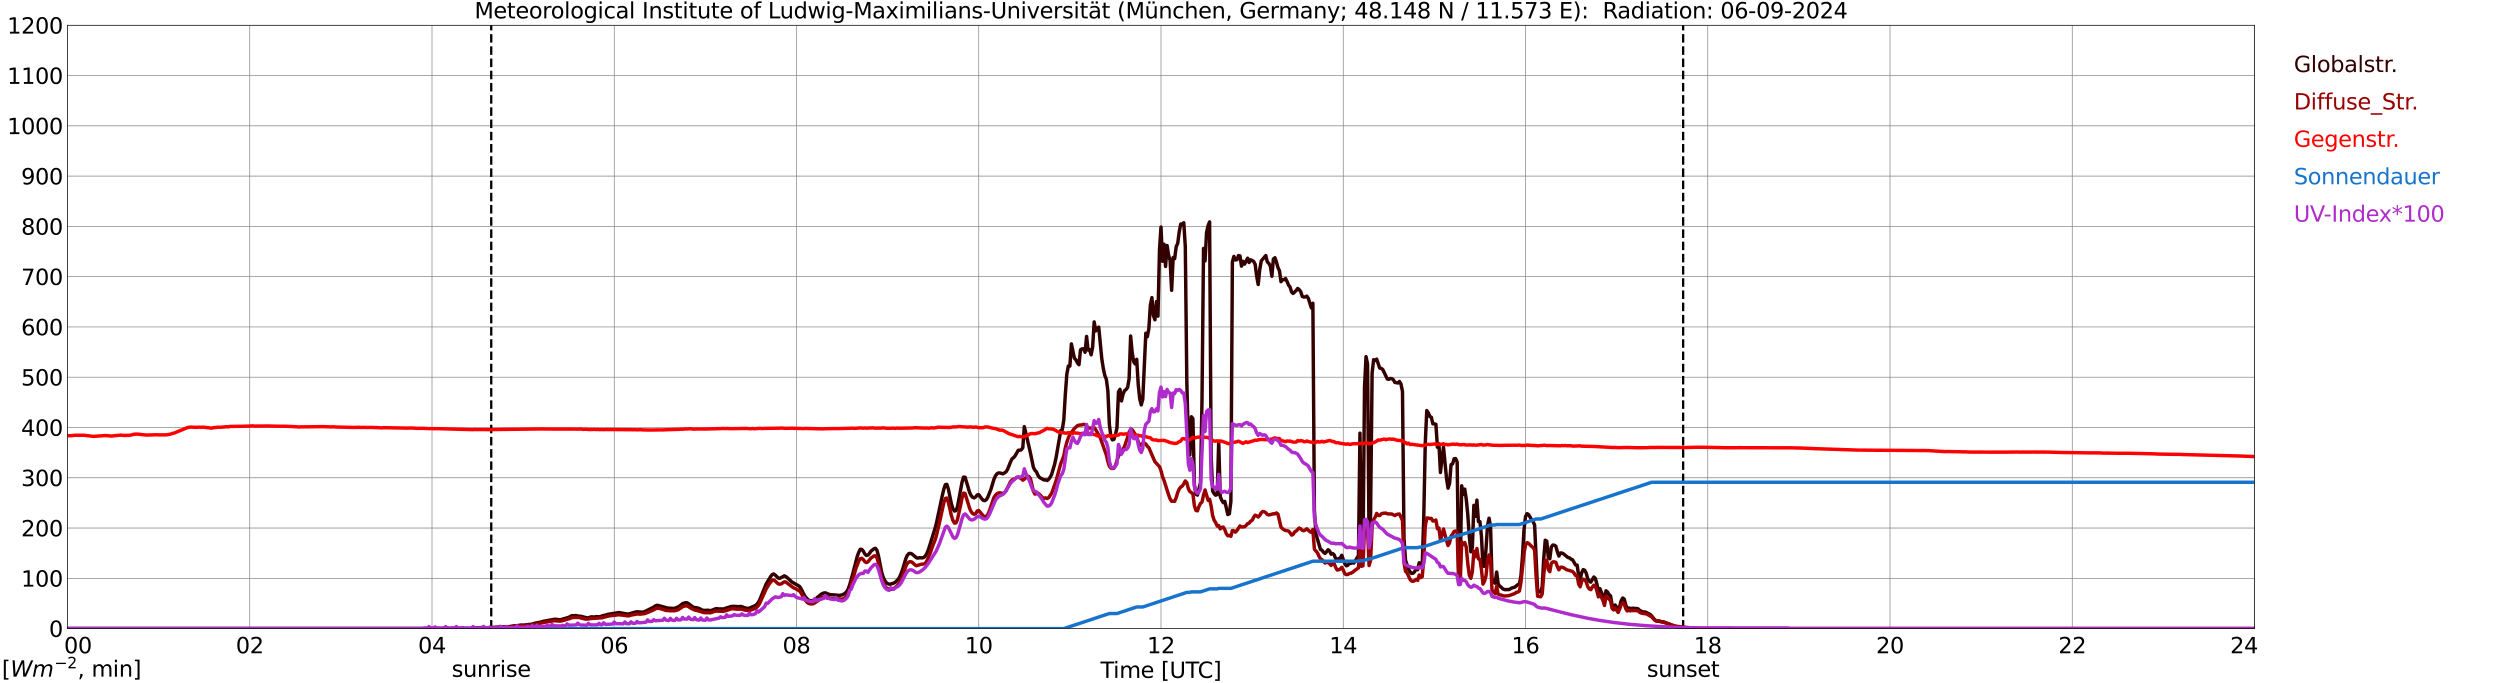 <?xml version="1.0" encoding="utf-8" standalone="no"?>
<!DOCTYPE svg PUBLIC "-//W3C//DTD SVG 1.1//EN"
  "http://www.w3.org/Graphics/SVG/1.1/DTD/svg11.dtd">
<svg xmlns:xlink="http://www.w3.org/1999/xlink" width="1085.4pt" height="296.64pt" viewBox="0 0 1085.4 296.64" xmlns="http://www.w3.org/2000/svg" version="1.1">
 <defs>
  <style type="text/css">*{stroke-linejoin: round; stroke-linecap: butt}</style>
 </defs>
 <g id="figure_1">
  <g id="patch_1">
   <path d="M 0 296.64 
L 1085.4 296.64 
L 1085.4 0 
L 0 0 
z
" style="fill: #ffffff"/>
  </g>
  <g id="axes_1">
   <g id="patch_2">
    <path d="M 29.306 272.909 
L 978.814 272.909 
L 978.814 10.976 
L 29.306 10.976 
z
" style="fill: #ffffff"/>
   </g>
   <g id="patch_3">
    <path d="M 978.814 272.909 
L 978.814 272.909 
L 978.814 10.976 
L 978.814 10.976 
z
" clip-path="url(#pbcd2b261ea)" style="fill: #d3d3d3; opacity: 0.25; stroke: #d3d3d3; stroke-linejoin: miter"/>
   </g>
   <g id="matplotlib.axis_1">
    <g id="xtick_1">
     <g id="line2d_1">
      <path d="M 29.306 272.909 
L 29.306 10.976 
" clip-path="url(#pbcd2b261ea)" style="fill: none; stroke: #808080; stroke-width: 0.3; stroke-linecap: square"/>
     </g>
     <g id="line2d_2"/>
     <g id="text_1">
      <!--    00 -->
      <g transform="translate(18.733 283.627) scale(0.095 -0.095)">
       <defs>
        <path id="DejaVuSans-20" transform="scale(0.016)"/>
        <path id="DejaVuSans-30" d="M 2034 4250 
Q 1547 4250 1301 3770 
Q 1056 3291 1056 2328 
Q 1056 1369 1301 889 
Q 1547 409 2034 409 
Q 2525 409 2770 889 
Q 3016 1369 3016 2328 
Q 3016 3291 2770 3770 
Q 2525 4250 2034 4250 
z
M 2034 4750 
Q 2819 4750 3233 4129 
Q 3647 3509 3647 2328 
Q 3647 1150 3233 529 
Q 2819 -91 2034 -91 
Q 1250 -91 836 529 
Q 422 1150 422 2328 
Q 422 3509 836 4129 
Q 1250 4750 2034 4750 
z
" transform="scale(0.016)"/>
       </defs>
       <use xlink:href="#DejaVuSans-20"/>
       <use xlink:href="#DejaVuSans-20" transform="translate(31.787 0)"/>
       <use xlink:href="#DejaVuSans-20" transform="translate(63.574 0)"/>
       <use xlink:href="#DejaVuSans-30" transform="translate(95.361 0)"/>
       <use xlink:href="#DejaVuSans-30" transform="translate(158.984 0)"/>
      </g>
     </g>
    </g>
    <g id="xtick_2">
     <g id="line2d_3">
      <path d="M 108.431 272.909 
L 108.431 10.976 
" clip-path="url(#pbcd2b261ea)" style="fill: none; stroke: #808080; stroke-width: 0.3; stroke-linecap: square"/>
     </g>
     <g id="line2d_4"/>
     <g id="text_2">
      <!-- 02 -->
      <g transform="translate(102.387 283.627) scale(0.095 -0.095)">
       <defs>
        <path id="DejaVuSans-32" d="M 1228 531 
L 3431 531 
L 3431 0 
L 469 0 
L 469 531 
Q 828 903 1448 1529 
Q 2069 2156 2228 2338 
Q 2531 2678 2651 2914 
Q 2772 3150 2772 3378 
Q 2772 3750 2511 3984 
Q 2250 4219 1831 4219 
Q 1534 4219 1204 4116 
Q 875 4013 500 3803 
L 500 4441 
Q 881 4594 1212 4672 
Q 1544 4750 1819 4750 
Q 2544 4750 2975 4387 
Q 3406 4025 3406 3419 
Q 3406 3131 3298 2873 
Q 3191 2616 2906 2266 
Q 2828 2175 2409 1742 
Q 1991 1309 1228 531 
z
" transform="scale(0.016)"/>
       </defs>
       <use xlink:href="#DejaVuSans-30"/>
       <use xlink:href="#DejaVuSans-32" transform="translate(63.623 0)"/>
      </g>
     </g>
    </g>
    <g id="xtick_3">
     <g id="line2d_5">
      <path d="M 187.557 272.909 
L 187.557 10.976 
" clip-path="url(#pbcd2b261ea)" style="fill: none; stroke: #808080; stroke-width: 0.3; stroke-linecap: square"/>
     </g>
     <g id="line2d_6"/>
     <g id="text_3">
      <!-- 04 -->
      <g transform="translate(181.513 283.627) scale(0.095 -0.095)">
       <defs>
        <path id="DejaVuSans-34" d="M 2419 4116 
L 825 1625 
L 2419 1625 
L 2419 4116 
z
M 2253 4666 
L 3047 4666 
L 3047 1625 
L 3713 1625 
L 3713 1100 
L 3047 1100 
L 3047 0 
L 2419 0 
L 2419 1100 
L 313 1100 
L 313 1709 
L 2253 4666 
z
" transform="scale(0.016)"/>
       </defs>
       <use xlink:href="#DejaVuSans-30"/>
       <use xlink:href="#DejaVuSans-34" transform="translate(63.623 0)"/>
      </g>
     </g>
    </g>
    <g id="xtick_4">
     <g id="line2d_7">
      <path d="M 266.683 272.909 
L 266.683 10.976 
" clip-path="url(#pbcd2b261ea)" style="fill: none; stroke: #808080; stroke-width: 0.3; stroke-linecap: square"/>
     </g>
     <g id="line2d_8"/>
     <g id="text_4">
      <!-- 06 -->
      <g transform="translate(260.638 283.627) scale(0.095 -0.095)">
       <defs>
        <path id="DejaVuSans-36" d="M 2113 2584 
Q 1688 2584 1439 2293 
Q 1191 2003 1191 1497 
Q 1191 994 1439 701 
Q 1688 409 2113 409 
Q 2538 409 2786 701 
Q 3034 994 3034 1497 
Q 3034 2003 2786 2293 
Q 2538 2584 2113 2584 
z
M 3366 4563 
L 3366 3988 
Q 3128 4100 2886 4159 
Q 2644 4219 2406 4219 
Q 1781 4219 1451 3797 
Q 1122 3375 1075 2522 
Q 1259 2794 1537 2939 
Q 1816 3084 2150 3084 
Q 2853 3084 3261 2657 
Q 3669 2231 3669 1497 
Q 3669 778 3244 343 
Q 2819 -91 2113 -91 
Q 1303 -91 875 529 
Q 447 1150 447 2328 
Q 447 3434 972 4092 
Q 1497 4750 2381 4750 
Q 2619 4750 2861 4703 
Q 3103 4656 3366 4563 
z
" transform="scale(0.016)"/>
       </defs>
       <use xlink:href="#DejaVuSans-30"/>
       <use xlink:href="#DejaVuSans-36" transform="translate(63.623 0)"/>
      </g>
     </g>
    </g>
    <g id="xtick_5">
     <g id="line2d_9">
      <path d="M 345.808 272.909 
L 345.808 10.976 
" clip-path="url(#pbcd2b261ea)" style="fill: none; stroke: #808080; stroke-width: 0.3; stroke-linecap: square"/>
     </g>
     <g id="line2d_10"/>
     <g id="text_5">
      <!-- 08 -->
      <g transform="translate(339.764 283.627) scale(0.095 -0.095)">
       <defs>
        <path id="DejaVuSans-38" d="M 2034 2216 
Q 1584 2216 1326 1975 
Q 1069 1734 1069 1313 
Q 1069 891 1326 650 
Q 1584 409 2034 409 
Q 2484 409 2743 651 
Q 3003 894 3003 1313 
Q 3003 1734 2745 1975 
Q 2488 2216 2034 2216 
z
M 1403 2484 
Q 997 2584 770 2862 
Q 544 3141 544 3541 
Q 544 4100 942 4425 
Q 1341 4750 2034 4750 
Q 2731 4750 3128 4425 
Q 3525 4100 3525 3541 
Q 3525 3141 3298 2862 
Q 3072 2584 2669 2484 
Q 3125 2378 3379 2068 
Q 3634 1759 3634 1313 
Q 3634 634 3220 271 
Q 2806 -91 2034 -91 
Q 1263 -91 848 271 
Q 434 634 434 1313 
Q 434 1759 690 2068 
Q 947 2378 1403 2484 
z
M 1172 3481 
Q 1172 3119 1398 2916 
Q 1625 2713 2034 2713 
Q 2441 2713 2670 2916 
Q 2900 3119 2900 3481 
Q 2900 3844 2670 4047 
Q 2441 4250 2034 4250 
Q 1625 4250 1398 4047 
Q 1172 3844 1172 3481 
z
" transform="scale(0.016)"/>
       </defs>
       <use xlink:href="#DejaVuSans-30"/>
       <use xlink:href="#DejaVuSans-38" transform="translate(63.623 0)"/>
      </g>
     </g>
    </g>
    <g id="xtick_6">
     <g id="line2d_11">
      <path d="M 424.934 272.909 
L 424.934 10.976 
" clip-path="url(#pbcd2b261ea)" style="fill: none; stroke: #808080; stroke-width: 0.3; stroke-linecap: square"/>
     </g>
     <g id="line2d_12"/>
     <g id="text_6">
      <!-- 10 -->
      <g transform="translate(418.89 283.627) scale(0.095 -0.095)">
       <defs>
        <path id="DejaVuSans-31" d="M 794 531 
L 1825 531 
L 1825 4091 
L 703 3866 
L 703 4441 
L 1819 4666 
L 2450 4666 
L 2450 531 
L 3481 531 
L 3481 0 
L 794 0 
L 794 531 
z
" transform="scale(0.016)"/>
       </defs>
       <use xlink:href="#DejaVuSans-31"/>
       <use xlink:href="#DejaVuSans-30" transform="translate(63.623 0)"/>
      </g>
     </g>
    </g>
    <g id="xtick_7">
     <g id="line2d_13">
      <path d="M 504.06 272.909 
L 504.06 10.976 
" clip-path="url(#pbcd2b261ea)" style="fill: none; stroke: #808080; stroke-width: 0.3; stroke-linecap: square"/>
     </g>
     <g id="line2d_14"/>
     <g id="text_7">
      <!-- 12 -->
      <g transform="translate(498.015 283.627) scale(0.095 -0.095)">
       <use xlink:href="#DejaVuSans-31"/>
       <use xlink:href="#DejaVuSans-32" transform="translate(63.623 0)"/>
      </g>
     </g>
    </g>
    <g id="xtick_8">
     <g id="line2d_15">
      <path d="M 583.185 272.909 
L 583.185 10.976 
" clip-path="url(#pbcd2b261ea)" style="fill: none; stroke: #808080; stroke-width: 0.3; stroke-linecap: square"/>
     </g>
     <g id="line2d_16"/>
     <g id="text_8">
      <!-- 14 -->
      <g transform="translate(577.141 283.627) scale(0.095 -0.095)">
       <use xlink:href="#DejaVuSans-31"/>
       <use xlink:href="#DejaVuSans-34" transform="translate(63.623 0)"/>
      </g>
     </g>
    </g>
    <g id="xtick_9">
     <g id="line2d_17">
      <path d="M 662.311 272.909 
L 662.311 10.976 
" clip-path="url(#pbcd2b261ea)" style="fill: none; stroke: #808080; stroke-width: 0.3; stroke-linecap: square"/>
     </g>
     <g id="line2d_18"/>
     <g id="text_9">
      <!-- 16 -->
      <g transform="translate(656.267 283.627) scale(0.095 -0.095)">
       <use xlink:href="#DejaVuSans-31"/>
       <use xlink:href="#DejaVuSans-36" transform="translate(63.623 0)"/>
      </g>
     </g>
    </g>
    <g id="xtick_10">
     <g id="line2d_19">
      <path d="M 741.437 272.909 
L 741.437 10.976 
" clip-path="url(#pbcd2b261ea)" style="fill: none; stroke: #808080; stroke-width: 0.3; stroke-linecap: square"/>
     </g>
     <g id="line2d_20"/>
     <g id="text_10">
      <!-- 18 -->
      <g transform="translate(735.392 283.627) scale(0.095 -0.095)">
       <use xlink:href="#DejaVuSans-31"/>
       <use xlink:href="#DejaVuSans-38" transform="translate(63.623 0)"/>
      </g>
     </g>
    </g>
    <g id="xtick_11">
     <g id="line2d_21">
      <path d="M 820.562 272.909 
L 820.562 10.976 
" clip-path="url(#pbcd2b261ea)" style="fill: none; stroke: #808080; stroke-width: 0.3; stroke-linecap: square"/>
     </g>
     <g id="line2d_22"/>
     <g id="text_11">
      <!-- 20 -->
      <g transform="translate(814.518 283.627) scale(0.095 -0.095)">
       <use xlink:href="#DejaVuSans-32"/>
       <use xlink:href="#DejaVuSans-30" transform="translate(63.623 0)"/>
      </g>
     </g>
    </g>
    <g id="xtick_12">
     <g id="line2d_23">
      <path d="M 899.688 272.909 
L 899.688 10.976 
" clip-path="url(#pbcd2b261ea)" style="fill: none; stroke: #808080; stroke-width: 0.3; stroke-linecap: square"/>
     </g>
     <g id="line2d_24"/>
     <g id="text_12">
      <!-- 22 -->
      <g transform="translate(893.644 283.627) scale(0.095 -0.095)">
       <use xlink:href="#DejaVuSans-32"/>
       <use xlink:href="#DejaVuSans-32" transform="translate(63.623 0)"/>
      </g>
     </g>
    </g>
    <g id="xtick_13">
     <g id="line2d_25">
      <path d="M 978.814 272.909 
L 978.814 10.976 
" clip-path="url(#pbcd2b261ea)" style="fill: none; stroke: #808080; stroke-width: 0.3; stroke-linecap: square"/>
     </g>
     <g id="line2d_26"/>
     <g id="text_13">
      <!-- 24    -->
      <g transform="translate(968.241 283.627) scale(0.095 -0.095)">
       <use xlink:href="#DejaVuSans-32"/>
       <use xlink:href="#DejaVuSans-34" transform="translate(63.623 0)"/>
       <use xlink:href="#DejaVuSans-20" transform="translate(127.246 0)"/>
       <use xlink:href="#DejaVuSans-20" transform="translate(159.033 0)"/>
       <use xlink:href="#DejaVuSans-20" transform="translate(190.82 0)"/>
      </g>
     </g>
    </g>
    <g id="text_14">
     <!-- Time [UTC] -->
     <g transform="translate(477.806 294.322) scale(0.095 -0.095)">
      <defs>
       <path id="DejaVuSans-54" d="M -19 4666 
L 3928 4666 
L 3928 4134 
L 2272 4134 
L 2272 0 
L 1638 0 
L 1638 4134 
L -19 4134 
L -19 4666 
z
" transform="scale(0.016)"/>
       <path id="DejaVuSans-69" d="M 603 3500 
L 1178 3500 
L 1178 0 
L 603 0 
L 603 3500 
z
M 603 4863 
L 1178 4863 
L 1178 4134 
L 603 4134 
L 603 4863 
z
" transform="scale(0.016)"/>
       <path id="DejaVuSans-6d" d="M 3328 2828 
Q 3544 3216 3844 3400 
Q 4144 3584 4550 3584 
Q 5097 3584 5394 3201 
Q 5691 2819 5691 2113 
L 5691 0 
L 5113 0 
L 5113 2094 
Q 5113 2597 4934 2840 
Q 4756 3084 4391 3084 
Q 3944 3084 3684 2787 
Q 3425 2491 3425 1978 
L 3425 0 
L 2847 0 
L 2847 2094 
Q 2847 2600 2669 2842 
Q 2491 3084 2119 3084 
Q 1678 3084 1418 2786 
Q 1159 2488 1159 1978 
L 1159 0 
L 581 0 
L 581 3500 
L 1159 3500 
L 1159 2956 
Q 1356 3278 1631 3431 
Q 1906 3584 2284 3584 
Q 2666 3584 2933 3390 
Q 3200 3197 3328 2828 
z
" transform="scale(0.016)"/>
       <path id="DejaVuSans-65" d="M 3597 1894 
L 3597 1613 
L 953 1613 
Q 991 1019 1311 708 
Q 1631 397 2203 397 
Q 2534 397 2845 478 
Q 3156 559 3463 722 
L 3463 178 
Q 3153 47 2828 -22 
Q 2503 -91 2169 -91 
Q 1331 -91 842 396 
Q 353 884 353 1716 
Q 353 2575 817 3079 
Q 1281 3584 2069 3584 
Q 2775 3584 3186 3129 
Q 3597 2675 3597 1894 
z
M 3022 2063 
Q 3016 2534 2758 2815 
Q 2500 3097 2075 3097 
Q 1594 3097 1305 2825 
Q 1016 2553 972 2059 
L 3022 2063 
z
" transform="scale(0.016)"/>
       <path id="DejaVuSans-5b" d="M 550 4863 
L 1875 4863 
L 1875 4416 
L 1125 4416 
L 1125 -397 
L 1875 -397 
L 1875 -844 
L 550 -844 
L 550 4863 
z
" transform="scale(0.016)"/>
       <path id="DejaVuSans-55" d="M 556 4666 
L 1191 4666 
L 1191 1831 
Q 1191 1081 1462 751 
Q 1734 422 2344 422 
Q 2950 422 3222 751 
Q 3494 1081 3494 1831 
L 3494 4666 
L 4128 4666 
L 4128 1753 
Q 4128 841 3676 375 
Q 3225 -91 2344 -91 
Q 1459 -91 1007 375 
Q 556 841 556 1753 
L 556 4666 
z
" transform="scale(0.016)"/>
       <path id="DejaVuSans-43" d="M 4122 4306 
L 4122 3641 
Q 3803 3938 3442 4084 
Q 3081 4231 2675 4231 
Q 1875 4231 1450 3742 
Q 1025 3253 1025 2328 
Q 1025 1406 1450 917 
Q 1875 428 2675 428 
Q 3081 428 3442 575 
Q 3803 722 4122 1019 
L 4122 359 
Q 3791 134 3420 21 
Q 3050 -91 2638 -91 
Q 1578 -91 968 557 
Q 359 1206 359 2328 
Q 359 3453 968 4101 
Q 1578 4750 2638 4750 
Q 3056 4750 3426 4639 
Q 3797 4528 4122 4306 
z
" transform="scale(0.016)"/>
       <path id="DejaVuSans-5d" d="M 1947 4863 
L 1947 -844 
L 622 -844 
L 622 -397 
L 1369 -397 
L 1369 4416 
L 622 4416 
L 622 4863 
L 1947 4863 
z
" transform="scale(0.016)"/>
      </defs>
      <use xlink:href="#DejaVuSans-54"/>
      <use xlink:href="#DejaVuSans-69" transform="translate(57.959 0)"/>
      <use xlink:href="#DejaVuSans-6d" transform="translate(85.742 0)"/>
      <use xlink:href="#DejaVuSans-65" transform="translate(183.154 0)"/>
      <use xlink:href="#DejaVuSans-20" transform="translate(244.678 0)"/>
      <use xlink:href="#DejaVuSans-5b" transform="translate(276.465 0)"/>
      <use xlink:href="#DejaVuSans-55" transform="translate(315.479 0)"/>
      <use xlink:href="#DejaVuSans-54" transform="translate(388.672 0)"/>
      <use xlink:href="#DejaVuSans-43" transform="translate(443.881 0)"/>
      <use xlink:href="#DejaVuSans-5d" transform="translate(513.705 0)"/>
     </g>
    </g>
   </g>
   <g id="matplotlib.axis_2">
    <g id="ytick_1">
     <g id="line2d_27">
      <path d="M 29.306 272.909 
L 978.814 272.909 
" clip-path="url(#pbcd2b261ea)" style="fill: none; stroke: #808080; stroke-width: 0.3; stroke-linecap: square"/>
     </g>
     <g id="line2d_28"/>
     <g id="text_15">
      <!-- 0 -->
      <g transform="translate(21.261 276.518) scale(0.095 -0.095)">
       <use xlink:href="#DejaVuSans-30"/>
      </g>
     </g>
    </g>
    <g id="ytick_2">
     <g id="line2d_29">
      <path d="M 29.306 251.081 
L 978.814 251.081 
" clip-path="url(#pbcd2b261ea)" style="fill: none; stroke: #808080; stroke-width: 0.3; stroke-linecap: square"/>
     </g>
     <g id="line2d_30"/>
     <g id="text_16">
      <!-- 100 -->
      <g transform="translate(9.173 254.69) scale(0.095 -0.095)">
       <use xlink:href="#DejaVuSans-31"/>
       <use xlink:href="#DejaVuSans-30" transform="translate(63.623 0)"/>
       <use xlink:href="#DejaVuSans-30" transform="translate(127.246 0)"/>
      </g>
     </g>
    </g>
    <g id="ytick_3">
     <g id="line2d_31">
      <path d="M 29.306 229.253 
L 978.814 229.253 
" clip-path="url(#pbcd2b261ea)" style="fill: none; stroke: #808080; stroke-width: 0.3; stroke-linecap: square"/>
     </g>
     <g id="line2d_32"/>
     <g id="text_17">
      <!-- 200 -->
      <g transform="translate(9.173 232.863) scale(0.095 -0.095)">
       <use xlink:href="#DejaVuSans-32"/>
       <use xlink:href="#DejaVuSans-30" transform="translate(63.623 0)"/>
       <use xlink:href="#DejaVuSans-30" transform="translate(127.246 0)"/>
      </g>
     </g>
    </g>
    <g id="ytick_4">
     <g id="line2d_33">
      <path d="M 29.306 207.426 
L 978.814 207.426 
" clip-path="url(#pbcd2b261ea)" style="fill: none; stroke: #808080; stroke-width: 0.3; stroke-linecap: square"/>
     </g>
     <g id="line2d_34"/>
     <g id="text_18">
      <!-- 300 -->
      <g transform="translate(9.173 211.035) scale(0.095 -0.095)">
       <defs>
        <path id="DejaVuSans-33" d="M 2597 2516 
Q 3050 2419 3304 2112 
Q 3559 1806 3559 1356 
Q 3559 666 3084 287 
Q 2609 -91 1734 -91 
Q 1441 -91 1130 -33 
Q 819 25 488 141 
L 488 750 
Q 750 597 1062 519 
Q 1375 441 1716 441 
Q 2309 441 2620 675 
Q 2931 909 2931 1356 
Q 2931 1769 2642 2001 
Q 2353 2234 1838 2234 
L 1294 2234 
L 1294 2753 
L 1863 2753 
Q 2328 2753 2575 2939 
Q 2822 3125 2822 3475 
Q 2822 3834 2567 4026 
Q 2313 4219 1838 4219 
Q 1578 4219 1281 4162 
Q 984 4106 628 3988 
L 628 4550 
Q 988 4650 1302 4700 
Q 1616 4750 1894 4750 
Q 2613 4750 3031 4423 
Q 3450 4097 3450 3541 
Q 3450 3153 3228 2886 
Q 3006 2619 2597 2516 
z
" transform="scale(0.016)"/>
       </defs>
       <use xlink:href="#DejaVuSans-33"/>
       <use xlink:href="#DejaVuSans-30" transform="translate(63.623 0)"/>
       <use xlink:href="#DejaVuSans-30" transform="translate(127.246 0)"/>
      </g>
     </g>
    </g>
    <g id="ytick_5">
     <g id="line2d_35">
      <path d="M 29.306 185.598 
L 978.814 185.598 
" clip-path="url(#pbcd2b261ea)" style="fill: none; stroke: #808080; stroke-width: 0.3; stroke-linecap: square"/>
     </g>
     <g id="line2d_36"/>
     <g id="text_19">
      <!-- 400 -->
      <g transform="translate(9.173 189.207) scale(0.095 -0.095)">
       <use xlink:href="#DejaVuSans-34"/>
       <use xlink:href="#DejaVuSans-30" transform="translate(63.623 0)"/>
       <use xlink:href="#DejaVuSans-30" transform="translate(127.246 0)"/>
      </g>
     </g>
    </g>
    <g id="ytick_6">
     <g id="line2d_37">
      <path d="M 29.306 163.77 
L 978.814 163.77 
" clip-path="url(#pbcd2b261ea)" style="fill: none; stroke: #808080; stroke-width: 0.3; stroke-linecap: square"/>
     </g>
     <g id="line2d_38"/>
     <g id="text_20">
      <!-- 500 -->
      <g transform="translate(9.173 167.379) scale(0.095 -0.095)">
       <defs>
        <path id="DejaVuSans-35" d="M 691 4666 
L 3169 4666 
L 3169 4134 
L 1269 4134 
L 1269 2991 
Q 1406 3038 1543 3061 
Q 1681 3084 1819 3084 
Q 2600 3084 3056 2656 
Q 3513 2228 3513 1497 
Q 3513 744 3044 326 
Q 2575 -91 1722 -91 
Q 1428 -91 1123 -41 
Q 819 9 494 109 
L 494 744 
Q 775 591 1075 516 
Q 1375 441 1709 441 
Q 2250 441 2565 725 
Q 2881 1009 2881 1497 
Q 2881 1984 2565 2268 
Q 2250 2553 1709 2553 
Q 1456 2553 1204 2497 
Q 953 2441 691 2322 
L 691 4666 
z
" transform="scale(0.016)"/>
       </defs>
       <use xlink:href="#DejaVuSans-35"/>
       <use xlink:href="#DejaVuSans-30" transform="translate(63.623 0)"/>
       <use xlink:href="#DejaVuSans-30" transform="translate(127.246 0)"/>
      </g>
     </g>
    </g>
    <g id="ytick_7">
     <g id="line2d_39">
      <path d="M 29.306 141.942 
L 978.814 141.942 
" clip-path="url(#pbcd2b261ea)" style="fill: none; stroke: #808080; stroke-width: 0.3; stroke-linecap: square"/>
     </g>
     <g id="line2d_40"/>
     <g id="text_21">
      <!-- 600 -->
      <g transform="translate(9.173 145.551) scale(0.095 -0.095)">
       <use xlink:href="#DejaVuSans-36"/>
       <use xlink:href="#DejaVuSans-30" transform="translate(63.623 0)"/>
       <use xlink:href="#DejaVuSans-30" transform="translate(127.246 0)"/>
      </g>
     </g>
    </g>
    <g id="ytick_8">
     <g id="line2d_41">
      <path d="M 29.306 120.114 
L 978.814 120.114 
" clip-path="url(#pbcd2b261ea)" style="fill: none; stroke: #808080; stroke-width: 0.3; stroke-linecap: square"/>
     </g>
     <g id="line2d_42"/>
     <g id="text_22">
      <!-- 700 -->
      <g transform="translate(9.173 123.724) scale(0.095 -0.095)">
       <defs>
        <path id="DejaVuSans-37" d="M 525 4666 
L 3525 4666 
L 3525 4397 
L 1831 0 
L 1172 0 
L 2766 4134 
L 525 4134 
L 525 4666 
z
" transform="scale(0.016)"/>
       </defs>
       <use xlink:href="#DejaVuSans-37"/>
       <use xlink:href="#DejaVuSans-30" transform="translate(63.623 0)"/>
       <use xlink:href="#DejaVuSans-30" transform="translate(127.246 0)"/>
      </g>
     </g>
    </g>
    <g id="ytick_9">
     <g id="line2d_43">
      <path d="M 29.306 98.287 
L 978.814 98.287 
" clip-path="url(#pbcd2b261ea)" style="fill: none; stroke: #808080; stroke-width: 0.3; stroke-linecap: square"/>
     </g>
     <g id="line2d_44"/>
     <g id="text_23">
      <!-- 800 -->
      <g transform="translate(9.173 101.896) scale(0.095 -0.095)">
       <use xlink:href="#DejaVuSans-38"/>
       <use xlink:href="#DejaVuSans-30" transform="translate(63.623 0)"/>
       <use xlink:href="#DejaVuSans-30" transform="translate(127.246 0)"/>
      </g>
     </g>
    </g>
    <g id="ytick_10">
     <g id="line2d_45">
      <path d="M 29.306 76.459 
L 978.814 76.459 
" clip-path="url(#pbcd2b261ea)" style="fill: none; stroke: #808080; stroke-width: 0.3; stroke-linecap: square"/>
     </g>
     <g id="line2d_46"/>
     <g id="text_24">
      <!-- 900 -->
      <g transform="translate(9.173 80.068) scale(0.095 -0.095)">
       <defs>
        <path id="DejaVuSans-39" d="M 703 97 
L 703 672 
Q 941 559 1184 500 
Q 1428 441 1663 441 
Q 2288 441 2617 861 
Q 2947 1281 2994 2138 
Q 2813 1869 2534 1725 
Q 2256 1581 1919 1581 
Q 1219 1581 811 2004 
Q 403 2428 403 3163 
Q 403 3881 828 4315 
Q 1253 4750 1959 4750 
Q 2769 4750 3195 4129 
Q 3622 3509 3622 2328 
Q 3622 1225 3098 567 
Q 2575 -91 1691 -91 
Q 1453 -91 1209 -44 
Q 966 3 703 97 
z
M 1959 2075 
Q 2384 2075 2632 2365 
Q 2881 2656 2881 3163 
Q 2881 3666 2632 3958 
Q 2384 4250 1959 4250 
Q 1534 4250 1286 3958 
Q 1038 3666 1038 3163 
Q 1038 2656 1286 2365 
Q 1534 2075 1959 2075 
z
" transform="scale(0.016)"/>
       </defs>
       <use xlink:href="#DejaVuSans-39"/>
       <use xlink:href="#DejaVuSans-30" transform="translate(63.623 0)"/>
       <use xlink:href="#DejaVuSans-30" transform="translate(127.246 0)"/>
      </g>
     </g>
    </g>
    <g id="ytick_11">
     <g id="line2d_47">
      <path d="M 29.306 54.631 
L 978.814 54.631 
" clip-path="url(#pbcd2b261ea)" style="fill: none; stroke: #808080; stroke-width: 0.3; stroke-linecap: square"/>
     </g>
     <g id="line2d_48"/>
     <g id="text_25">
      <!-- 1000 -->
      <g transform="translate(3.128 58.24) scale(0.095 -0.095)">
       <use xlink:href="#DejaVuSans-31"/>
       <use xlink:href="#DejaVuSans-30" transform="translate(63.623 0)"/>
       <use xlink:href="#DejaVuSans-30" transform="translate(127.246 0)"/>
       <use xlink:href="#DejaVuSans-30" transform="translate(190.869 0)"/>
      </g>
     </g>
    </g>
    <g id="ytick_12">
     <g id="line2d_49">
      <path d="M 29.306 32.803 
L 978.814 32.803 
" clip-path="url(#pbcd2b261ea)" style="fill: none; stroke: #808080; stroke-width: 0.3; stroke-linecap: square"/>
     </g>
     <g id="line2d_50"/>
     <g id="text_26">
      <!-- 1100 -->
      <g transform="translate(3.128 36.413) scale(0.095 -0.095)">
       <use xlink:href="#DejaVuSans-31"/>
       <use xlink:href="#DejaVuSans-31" transform="translate(63.623 0)"/>
       <use xlink:href="#DejaVuSans-30" transform="translate(127.246 0)"/>
       <use xlink:href="#DejaVuSans-30" transform="translate(190.869 0)"/>
      </g>
     </g>
    </g>
    <g id="ytick_13">
     <g id="line2d_51">
      <path d="M 29.306 10.976 
L 978.814 10.976 
" clip-path="url(#pbcd2b261ea)" style="fill: none; stroke: #808080; stroke-width: 0.3; stroke-linecap: square"/>
     </g>
     <g id="line2d_52"/>
     <g id="text_27">
      <!-- 1200 -->
      <g transform="translate(3.128 14.585) scale(0.095 -0.095)">
       <use xlink:href="#DejaVuSans-31"/>
       <use xlink:href="#DejaVuSans-32" transform="translate(63.623 0)"/>
       <use xlink:href="#DejaVuSans-30" transform="translate(127.246 0)"/>
       <use xlink:href="#DejaVuSans-30" transform="translate(190.869 0)"/>
      </g>
     </g>
    </g>
   </g>
   <g id="line2d_53">
    <path d="M 213.273 272.909 
L 213.273 10.976 
" clip-path="url(#pbcd2b261ea)" style="fill: none; stroke-dasharray: 3.7,1.6; stroke-dashoffset: 0; stroke: #000000"/>
   </g>
   <g id="line2d_54">
    <path d="M 730.755 272.909 
L 730.755 10.976 
" clip-path="url(#pbcd2b261ea)" style="fill: none; stroke-dasharray: 3.7,1.6; stroke-dashoffset: 0; stroke: #000000"/>
   </g>
   <g id="line2d_55">
    <path d="M 29.306 272.909 
L 206.02 272.909 
L 206.679 272.64 
L 209.317 272.44 
L 210.635 272.608 
L 211.954 272.54 
L 216.57 272.219 
L 217.889 272.254 
L 219.207 272.151 
L 219.867 272.051 
L 220.526 272.119 
L 222.504 271.831 
L 223.164 271.695 
L 223.823 271.73 
L 226.461 271.342 
L 227.12 271.442 
L 231.076 270.97 
L 232.395 270.547 
L 235.033 270.041 
L 235.692 269.787 
L 240.308 268.945 
L 240.967 268.842 
L 242.945 269.063 
L 243.604 268.995 
L 246.901 268.032 
L 248.22 267.341 
L 249.539 267.29 
L 250.198 267.273 
L 250.858 267.458 
L 252.176 267.559 
L 254.814 268.253 
L 255.473 268.185 
L 256.792 267.797 
L 258.111 267.897 
L 258.77 267.729 
L 260.089 267.797 
L 260.748 267.644 
L 262.067 267.205 
L 262.726 267.105 
L 264.045 266.716 
L 268.661 265.939 
L 270.639 266.293 
L 272.617 266.631 
L 273.936 266.278 
L 275.914 265.719 
L 276.573 265.618 
L 279.211 265.804 
L 280.53 265.23 
L 283.827 263.575 
L 284.486 263.086 
L 285.145 262.8 
L 285.805 262.866 
L 289.761 263.981 
L 292.399 264.149 
L 293.058 264.049 
L 294.377 263.525 
L 295.036 263.137 
L 296.355 262.056 
L 297.674 261.668 
L 298.333 261.735 
L 298.992 262.124 
L 300.311 263.154 
L 300.971 263.575 
L 301.63 263.813 
L 302.289 263.813 
L 303.608 264.2 
L 304.927 264.876 
L 305.586 265.012 
L 307.564 264.944 
L 308.224 265.147 
L 308.883 265.012 
L 310.861 264.234 
L 312.18 264.37 
L 313.499 264.37 
L 314.158 264.403 
L 315.477 263.914 
L 316.136 263.746 
L 317.455 263.289 
L 318.774 263.254 
L 320.093 263.34 
L 320.752 263.39 
L 321.411 263.289 
L 322.071 263.39 
L 323.39 263.914 
L 324.708 264.134 
L 325.368 264.014 
L 328.005 262.901 
L 328.665 262.294 
L 329.324 261.399 
L 329.983 260.081 
L 332.621 253.583 
L 334.599 250.291 
L 335.258 249.446 
L 335.918 249.193 
L 336.577 249.667 
L 337.896 250.998 
L 338.555 251.083 
L 340.533 250.003 
L 341.193 250.341 
L 342.512 251.439 
L 343.83 252.688 
L 347.127 254.595 
L 347.787 255.608 
L 349.105 258.225 
L 349.765 259.238 
L 351.083 260.622 
L 351.743 260.79 
L 352.402 260.807 
L 353.062 260.655 
L 353.721 260.351 
L 356.359 258.123 
L 357.018 257.701 
L 357.677 257.448 
L 358.337 257.398 
L 360.315 258.173 
L 362.952 258.343 
L 364.271 258.511 
L 365.59 258.293 
L 366.249 258.005 
L 366.909 257.533 
L 367.568 256.924 
L 368.227 255.759 
L 368.887 253.936 
L 370.206 249.21 
L 372.184 241.562 
L 372.843 239.757 
L 373.502 238.473 
L 374.162 238.541 
L 374.821 239.333 
L 375.481 240.532 
L 376.14 241.141 
L 376.799 241.023 
L 377.459 240.313 
L 378.118 239.318 
L 379.437 238.253 
L 380.096 238.052 
L 380.756 238.962 
L 381.415 241.479 
L 382.734 248.213 
L 383.393 250.476 
L 384.053 251.91 
L 384.712 252.891 
L 385.371 253.397 
L 386.031 253.615 
L 386.69 253.6 
L 388.009 253.159 
L 388.668 252.838 
L 389.987 251.439 
L 390.646 250.374 
L 391.306 248.804 
L 391.965 246.932 
L 393.284 242.492 
L 393.943 241.073 
L 394.603 240.331 
L 395.262 240.246 
L 395.921 240.499 
L 397.899 242.186 
L 398.559 242.306 
L 399.218 242.153 
L 400.537 242.204 
L 401.196 241.95 
L 401.856 241.241 
L 402.515 240.025 
L 403.175 238.338 
L 405.812 229.88 
L 406.471 227.518 
L 409.109 215.159 
L 409.768 212.374 
L 410.428 210.433 
L 411.087 210.281 
L 411.746 212.356 
L 413.065 218.772 
L 413.725 220.9 
L 414.384 221.878 
L 415.043 221.692 
L 415.703 219.987 
L 417.681 209.335 
L 418.34 207.142 
L 419 207.192 
L 420.978 213.825 
L 421.637 215.177 
L 422.297 215.919 
L 422.956 216.157 
L 423.615 215.733 
L 424.275 214.873 
L 424.934 214.771 
L 426.253 216.578 
L 426.912 217.252 
L 427.572 217.355 
L 428.231 216.932 
L 428.89 215.818 
L 430.209 212.492 
L 431.528 208.087 
L 432.187 206.583 
L 432.847 205.705 
L 433.506 205.334 
L 434.165 205.352 
L 435.484 205.723 
L 436.803 204.828 
L 437.462 203.73 
L 438.781 200.438 
L 439.44 199.14 
L 440.1 198.651 
L 440.759 197.839 
L 442.078 195.492 
L 442.737 195.477 
L 443.397 195.274 
L 444.056 194.362 
L 444.716 185.246 
L 446.034 190.817 
L 447.353 196.557 
L 448.672 202.955 
L 449.331 204.171 
L 449.991 204.878 
L 450.65 206.365 
L 451.309 207.292 
L 453.287 208.408 
L 453.947 208.305 
L 454.606 208.626 
L 455.266 208.087 
L 455.925 207.209 
L 456.584 205.943 
L 457.903 201.469 
L 458.563 198.38 
L 460.541 186.866 
L 461.2 186.545 
L 461.859 182.276 
L 462.519 171.268 
L 463.178 162.421 
L 463.838 158.911 
L 464.497 158.944 
L 465.156 149.305 
L 466.475 155.567 
L 467.134 156.226 
L 467.794 157.595 
L 468.453 158.337 
L 469.113 151.887 
L 469.772 151.448 
L 470.431 151.433 
L 471.091 152.952 
L 471.75 146.081 
L 472.409 151.972 
L 473.069 151.804 
L 473.728 154.048 
L 474.388 150.571 
L 475.047 139.766 
L 475.706 143.684 
L 476.366 142.451 
L 477.025 142.03 
L 478.344 155.687 
L 479.003 159.957 
L 479.663 162.995 
L 480.322 164.65 
L 480.981 169.596 
L 481.641 184.301 
L 482.3 189.398 
L 482.96 190.97 
L 483.619 190.749 
L 484.278 188.741 
L 484.938 185.718 
L 485.597 170.137 
L 486.256 169.022 
L 486.916 174.071 
L 487.575 171.15 
L 488.235 169.613 
L 488.894 169.107 
L 489.553 168.212 
L 490.213 164.514 
L 490.872 145.895 
L 491.532 152.967 
L 492.191 157.054 
L 492.85 158.016 
L 493.51 156.008 
L 494.169 166.963 
L 494.828 173.208 
L 495.488 175.793 
L 496.147 173.361 
L 497.466 144.679 
L 498.125 146.181 
L 498.785 142.671 
L 499.444 132.458 
L 500.103 129.217 
L 500.763 136.966 
L 501.422 138.838 
L 502.082 130.939 
L 502.741 137.251 
L 503.4 108.485 
L 504.06 98.592 
L 504.719 113.433 
L 505.379 106.038 
L 506.038 115.694 
L 506.697 106.594 
L 507.357 110.831 
L 508.016 113.027 
L 508.675 126.043 
L 509.335 111.811 
L 509.994 112.3 
L 510.654 107.085 
L 511.313 105.717 
L 511.972 100.635 
L 512.632 97.276 
L 513.291 97.294 
L 513.95 96.719 
L 514.61 107.085 
L 515.269 165.798 
L 515.929 192.286 
L 516.588 197.57 
L 517.247 180.942 
L 517.907 181.752 
L 518.566 210.501 
L 519.226 214.517 
L 519.885 214.941 
L 521.204 209.571 
L 521.863 173.411 
L 522.522 107.86 
L 523.182 113.28 
L 523.841 100.939 
L 524.501 98.003 
L 525.16 96.331 
L 525.819 197.756 
L 526.479 213.151 
L 527.138 214.332 
L 527.797 214.991 
L 528.457 214.688 
L 529.116 191.594 
L 529.776 215.548 
L 530.435 217.185 
L 531.094 218.232 
L 531.754 217.691 
L 533.073 223.414 
L 533.732 223.043 
L 534.391 217.744 
L 535.051 113.719 
L 535.71 111.34 
L 536.369 112.859 
L 537.029 112.756 
L 537.688 110.966 
L 538.348 111.119 
L 539.007 115.559 
L 539.666 113.448 
L 540.326 114.682 
L 541.644 112.099 
L 542.304 113.972 
L 542.963 112.791 
L 544.282 113.483 
L 544.941 114.767 
L 545.601 119.949 
L 546.26 123.526 
L 546.919 117.078 
L 547.579 113.28 
L 549.557 110.951 
L 550.216 113.719 
L 550.876 114.343 
L 551.535 115.509 
L 552.195 119.949 
L 552.854 112.486 
L 553.513 111.896 
L 554.173 113.719 
L 554.832 116.166 
L 555.491 117.567 
L 556.151 122.295 
L 556.81 121.383 
L 557.47 121.468 
L 558.129 120.926 
L 558.788 122.21 
L 559.448 123.779 
L 560.107 124.659 
L 560.766 126.785 
L 561.426 127.394 
L 562.745 126.126 
L 563.404 125.233 
L 564.063 125.79 
L 564.723 126.617 
L 565.382 128.675 
L 566.042 128.979 
L 566.701 128.913 
L 567.36 128.557 
L 568.02 129.52 
L 569.338 133.707 
L 569.998 131.664 
L 570.657 221.456 
L 571.317 231.805 
L 573.295 238.524 
L 573.954 238.879 
L 574.613 239.757 
L 575.273 240.263 
L 575.932 239.554 
L 576.592 238.676 
L 577.251 239.198 
L 577.91 240.617 
L 578.57 240.313 
L 579.229 240.87 
L 579.889 242.525 
L 580.548 242.998 
L 581.207 242.474 
L 581.867 242.372 
L 582.526 241.09 
L 583.845 244.668 
L 584.504 245.648 
L 585.164 245.412 
L 585.823 244.55 
L 586.482 244.618 
L 587.142 244.314 
L 587.801 244.45 
L 589.779 241.208 
L 590.439 188.064 
L 591.098 239.318 
L 591.757 240.128 
L 592.417 168.061 
L 593.076 154.86 
L 593.736 158.034 
L 594.395 235.891 
L 595.054 223.432 
L 595.714 161.982 
L 596.373 156.159 
L 597.032 156.547 
L 597.692 155.923 
L 599.011 159.771 
L 599.67 159.941 
L 600.329 160.413 
L 602.307 164.532 
L 602.967 164.685 
L 603.626 164.314 
L 604.286 164.414 
L 604.945 164.87 
L 605.604 166.018 
L 606.923 166.289 
L 607.582 165.612 
L 608.242 166.743 
L 608.901 169.934 
L 609.561 233.763 
L 610.22 243.284 
L 611.539 247.132 
L 612.198 248.298 
L 612.858 248.972 
L 613.517 248.872 
L 614.176 248.18 
L 614.836 247.049 
L 615.495 247.353 
L 616.154 244.332 
L 616.814 245.36 
L 617.473 245.074 
L 618.133 224.866 
L 618.792 192.353 
L 619.451 178.257 
L 620.111 179.22 
L 620.77 180.822 
L 621.429 181.143 
L 622.089 183.996 
L 622.748 184.013 
L 623.408 184.234 
L 624.067 194.159 
L 624.726 192.69 
L 625.386 205.131 
L 626.045 198.919 
L 626.705 194.159 
L 628.023 207.648 
L 628.683 211.953 
L 629.342 209.859 
L 630.001 201.704 
L 630.661 201.368 
L 631.32 199.19 
L 631.98 199.089 
L 632.639 200.591 
L 633.298 248.719 
L 633.958 248.145 
L 634.617 210.905 
L 635.276 214.67 
L 635.936 212.356 
L 636.595 216.746 
L 637.255 223.532 
L 637.914 232.868 
L 638.573 239.571 
L 639.233 237.746 
L 639.892 219.398 
L 640.552 224.174 
L 641.211 217.135 
L 641.87 226.437 
L 642.53 226.488 
L 643.189 232.918 
L 643.848 245.749 
L 644.508 245.866 
L 645.167 238.423 
L 645.827 228.192 
L 646.486 224.984 
L 647.145 228.614 
L 647.805 253.076 
L 648.464 251.81 
L 649.123 253.211 
L 649.783 248.366 
L 650.442 253.465 
L 651.102 254.477 
L 651.761 254.931 
L 652.42 255.626 
L 653.08 255.929 
L 653.739 256.029 
L 654.399 255.946 
L 655.058 256.012 
L 656.377 255.287 
L 657.695 254.899 
L 659.014 253.818 
L 659.674 253.583 
L 660.333 249.985 
L 660.992 241.647 
L 661.652 230.185 
L 662.311 224.292 
L 662.97 223.011 
L 663.63 223.382 
L 664.949 225.575 
L 665.608 226.437 
L 666.267 227.989 
L 667.586 256.806 
L 668.905 257.009 
L 669.564 254.696 
L 670.224 242.575 
L 670.883 234.54 
L 671.542 234.928 
L 672.202 241.933 
L 672.861 242.592 
L 673.521 237.461 
L 674.18 236.633 
L 674.839 236.718 
L 675.499 237.19 
L 676.158 239.654 
L 676.817 241.411 
L 677.477 240.078 
L 678.136 240.11 
L 678.796 240.466 
L 680.774 242.068 
L 681.433 242.204 
L 682.092 242.778 
L 682.752 243.031 
L 684.071 245.31 
L 684.73 245.36 
L 685.389 249.953 
L 686.049 251.607 
L 686.708 248.636 
L 687.368 247.303 
L 688.027 247.589 
L 688.686 248.872 
L 689.346 251.354 
L 690.005 252.332 
L 690.664 252.738 
L 691.983 250.509 
L 692.643 251.133 
L 693.302 253.532 
L 693.961 256.824 
L 694.621 255.558 
L 695.28 257.228 
L 695.939 258.561 
L 696.599 261.432 
L 697.258 256.486 
L 697.918 257.042 
L 698.577 258.173 
L 699.236 258.714 
L 699.896 262.597 
L 700.555 263.728 
L 701.215 262.665 
L 701.874 263.61 
L 702.533 264.894 
L 703.193 263.322 
L 703.852 260.807 
L 704.511 259.642 
L 705.171 260.098 
L 705.83 262.698 
L 706.49 264.134 
L 707.149 263.946 
L 707.808 264.217 
L 709.127 264.049 
L 709.786 264.217 
L 710.446 264.167 
L 711.105 264.267 
L 711.765 264.909 
L 713.083 265.636 
L 714.402 265.736 
L 716.38 266.734 
L 717.04 267.323 
L 718.358 268.995 
L 719.018 269.534 
L 720.337 269.587 
L 721.655 270.025 
L 722.315 270.008 
L 724.952 271.038 
L 726.271 271.73 
L 727.59 272.051 
L 733.524 272.909 
L 978.154 272.909 
L 978.154 272.909 
" clip-path="url(#pbcd2b261ea)" style="fill: none; stroke: #330000; stroke-width: 1.5; stroke-linecap: square"/>
   </g>
   <g id="line2d_56">
    <path d="M 29.306 272.909 
L 206.02 272.909 
L 206.679 272.697 
L 207.339 272.739 
L 207.998 272.656 
L 209.317 272.656 
L 213.932 272.57 
L 218.548 272.361 
L 219.207 272.361 
L 219.867 272.234 
L 221.845 272.151 
L 225.801 271.689 
L 227.779 271.606 
L 231.736 271.27 
L 232.395 271.143 
L 233.714 270.724 
L 240.308 269.506 
L 241.626 269.55 
L 242.945 269.674 
L 243.604 269.632 
L 245.583 269.087 
L 246.242 268.836 
L 246.901 268.709 
L 248.22 268.205 
L 249.539 268.037 
L 251.517 268.122 
L 254.155 268.794 
L 255.473 268.751 
L 256.133 268.583 
L 261.408 268.205 
L 263.386 267.659 
L 264.705 267.367 
L 268.661 266.904 
L 270.639 267.114 
L 272.617 267.408 
L 273.277 267.323 
L 273.936 267.072 
L 276.573 266.568 
L 277.892 266.653 
L 279.87 266.4 
L 281.189 265.898 
L 283.167 265.057 
L 285.145 264.049 
L 286.464 264.176 
L 289.102 265.016 
L 291.08 265.184 
L 293.058 265.14 
L 294.377 264.763 
L 295.696 263.883 
L 296.355 263.42 
L 297.674 263.001 
L 298.333 263.084 
L 298.992 263.42 
L 300.311 264.261 
L 301.63 264.848 
L 303.608 265.308 
L 305.586 265.981 
L 306.905 266.022 
L 307.564 265.981 
L 308.224 266.066 
L 308.883 265.939 
L 310.202 265.435 
L 310.861 265.308 
L 313.499 265.394 
L 314.158 265.394 
L 315.477 265.016 
L 317.455 264.344 
L 318.114 264.302 
L 320.093 264.47 
L 321.411 264.47 
L 322.071 264.47 
L 323.39 264.889 
L 325.368 265.099 
L 326.686 264.595 
L 328.005 264.049 
L 328.665 263.547 
L 329.324 262.792 
L 329.983 261.615 
L 332.621 255.698 
L 333.94 253.556 
L 335.258 251.878 
L 335.918 251.793 
L 336.577 252.297 
L 337.896 253.515 
L 338.555 253.639 
L 339.215 253.471 
L 340.533 252.589 
L 341.193 252.716 
L 344.49 255.193 
L 345.149 255.444 
L 346.468 256.2 
L 347.127 256.536 
L 347.787 257.459 
L 349.105 259.937 
L 350.424 261.532 
L 351.083 261.993 
L 351.743 262.161 
L 352.402 262.202 
L 353.062 262.119 
L 353.721 261.783 
L 357.018 259.391 
L 357.677 259.138 
L 358.337 259.096 
L 360.974 259.895 
L 365.59 260.105 
L 366.249 259.895 
L 366.909 259.474 
L 367.568 258.804 
L 368.227 257.712 
L 368.887 256.117 
L 370.865 249.442 
L 371.524 247.008 
L 372.843 243.607 
L 373.502 242.557 
L 374.162 242.389 
L 374.821 242.979 
L 375.481 243.858 
L 376.14 244.238 
L 376.799 243.943 
L 378.118 242.306 
L 379.437 241.383 
L 380.096 241.298 
L 380.756 242.18 
L 381.415 244.572 
L 382.734 250.786 
L 383.393 252.925 
L 384.053 254.312 
L 384.712 255.152 
L 386.031 255.864 
L 386.69 255.907 
L 387.349 255.781 
L 388.009 255.486 
L 389.328 254.521 
L 389.987 253.766 
L 390.646 252.801 
L 391.306 251.415 
L 391.965 249.736 
L 393.284 245.875 
L 393.943 244.572 
L 394.603 243.985 
L 395.262 243.858 
L 395.921 244.026 
L 397.24 245.244 
L 397.899 245.622 
L 399.878 244.993 
L 401.196 244.867 
L 401.856 244.404 
L 402.515 243.356 
L 403.834 240.206 
L 405.153 236.43 
L 405.812 234.918 
L 406.471 232.903 
L 407.79 227.322 
L 409.768 218.296 
L 410.428 216.408 
L 411.087 216.24 
L 411.746 218.128 
L 413.065 223.921 
L 413.725 225.977 
L 414.384 227.11 
L 415.043 227.027 
L 415.703 225.516 
L 417.022 219.47 
L 417.681 216.196 
L 418.34 214.098 
L 419 214.266 
L 420.978 220.73 
L 421.637 222.157 
L 422.297 222.956 
L 422.956 223.29 
L 423.615 222.997 
L 424.275 221.865 
L 424.934 221.653 
L 426.912 224.004 
L 427.572 224.34 
L 428.231 224.213 
L 428.89 223.334 
L 429.55 221.821 
L 431.528 215.986 
L 432.187 215.022 
L 432.847 214.391 
L 433.506 214.013 
L 434.165 213.972 
L 435.484 214.225 
L 436.144 213.845 
L 436.803 213.048 
L 438.781 209.019 
L 439.44 208.347 
L 440.759 207.759 
L 441.419 207.255 
L 442.078 207.255 
L 442.737 207.423 
L 443.397 207.842 
L 444.056 208.473 
L 444.716 208.054 
L 445.375 207.423 
L 446.034 206.963 
L 446.694 206.878 
L 447.353 207.718 
L 448.672 213.299 
L 449.331 214.517 
L 450.65 214.14 
L 451.309 214.602 
L 452.628 216.028 
L 453.287 216.364 
L 453.947 216.154 
L 454.606 216.449 
L 455.266 216.071 
L 456.584 214.181 
L 457.903 210.488 
L 458.563 208.556 
L 460.541 201.253 
L 461.2 199.742 
L 461.859 197.854 
L 462.519 194.453 
L 463.178 191.976 
L 463.838 190.046 
L 464.497 188.66 
L 466.475 186.015 
L 467.794 184.799 
L 468.453 184.589 
L 469.772 184.463 
L 470.431 184.212 
L 471.091 184.378 
L 471.75 184.84 
L 472.409 185.722 
L 473.069 185.89 
L 473.728 185.849 
L 474.388 185.596 
L 475.047 185.637 
L 475.706 186.519 
L 477.685 190.046 
L 480.322 197.518 
L 480.981 200.371 
L 481.641 202.385 
L 482.3 203.226 
L 482.96 203.435 
L 483.619 203.267 
L 484.278 202.093 
L 485.597 198.02 
L 487.575 195.04 
L 488.235 193.781 
L 489.553 189.92 
L 490.213 187.61 
L 490.872 186.519 
L 491.532 186.519 
L 492.191 187.486 
L 493.51 189.71 
L 494.169 191.725 
L 494.828 193.277 
L 495.488 193.235 
L 496.147 192.397 
L 496.807 192.312 
L 497.466 192.775 
L 498.125 193.74 
L 498.785 194.368 
L 500.763 198.987 
L 501.422 200.456 
L 503.4 202.597 
L 504.06 204.317 
L 504.719 206.919 
L 505.379 208.6 
L 507.357 214.812 
L 508.016 216.617 
L 508.675 217.623 
L 509.335 217.582 
L 509.994 217.665 
L 510.654 216.071 
L 511.313 213.804 
L 511.972 212.293 
L 512.632 211.453 
L 513.291 211.034 
L 513.95 210.025 
L 514.61 208.809 
L 515.269 209.523 
L 515.929 212.167 
L 516.588 213.426 
L 517.247 213.845 
L 517.907 214.434 
L 518.566 219.597 
L 519.226 221.611 
L 519.885 221.779 
L 520.544 219.891 
L 521.204 218.59 
L 521.863 217.96 
L 522.522 214.936 
L 523.182 212.712 
L 524.501 217.204 
L 525.16 216.785 
L 525.819 219.638 
L 526.479 223.836 
L 527.138 225.894 
L 527.797 226.859 
L 528.457 228.413 
L 529.116 228.16 
L 529.776 229.629 
L 530.435 228.959 
L 531.094 228.832 
L 531.754 229.965 
L 532.413 231.729 
L 533.073 232.61 
L 533.732 232.484 
L 534.391 232.861 
L 535.051 230.342 
L 535.71 230.428 
L 536.369 231.056 
L 537.029 230.342 
L 538.348 228.328 
L 539.007 228.791 
L 540.326 228.705 
L 540.985 228.16 
L 541.644 227.363 
L 542.304 227.153 
L 542.963 226.272 
L 543.623 225.935 
L 544.282 224.593 
L 544.941 223.668 
L 545.601 223.962 
L 546.26 224.466 
L 546.919 223.753 
L 547.579 222.62 
L 548.238 222.074 
L 548.898 222.199 
L 549.557 222.576 
L 550.216 223.375 
L 550.876 223.585 
L 552.195 223.248 
L 552.854 223.039 
L 553.513 223.122 
L 554.173 222.703 
L 554.832 223.207 
L 556.151 228.832 
L 556.81 229.546 
L 557.47 230.006 
L 558.129 230.301 
L 558.788 230.384 
L 559.448 230.596 
L 560.107 231.307 
L 560.766 232.316 
L 561.426 232.021 
L 562.085 230.93 
L 562.745 230.552 
L 564.063 229.251 
L 564.723 229.587 
L 565.382 230.26 
L 566.042 230.428 
L 566.701 230.091 
L 567.36 229.587 
L 568.679 230.805 
L 569.338 231.141 
L 569.998 229.882 
L 570.657 238.445 
L 571.976 239.997 
L 572.635 241.466 
L 573.295 242.601 
L 573.954 242.979 
L 575.273 244.448 
L 575.932 244.194 
L 576.592 244.238 
L 577.251 244.699 
L 577.91 245.495 
L 578.57 244.572 
L 579.229 244.699 
L 579.889 246.336 
L 580.548 247.469 
L 581.207 247.386 
L 581.867 247.091 
L 582.526 246.336 
L 583.185 247.469 
L 583.845 249.106 
L 584.504 249.483 
L 585.164 249.4 
L 585.823 249.023 
L 586.482 248.855 
L 587.142 248.518 
L 588.46 247.469 
L 589.779 246.587 
L 590.439 237.856 
L 591.098 245.875 
L 591.757 245.622 
L 592.417 229.251 
L 593.076 229.168 
L 593.736 229.587 
L 594.395 245.539 
L 595.054 243.313 
L 595.714 228.705 
L 596.373 225.516 
L 597.032 224.593 
L 597.692 222.912 
L 598.351 223.753 
L 599.011 223.836 
L 599.67 223.122 
L 600.329 222.871 
L 601.648 222.744 
L 602.307 223.08 
L 604.286 223.166 
L 605.604 223.836 
L 606.264 223.417 
L 606.923 223.207 
L 607.582 223.166 
L 608.901 225.935 
L 609.561 244.28 
L 610.22 248.058 
L 610.879 248.687 
L 612.198 251.542 
L 612.858 252.255 
L 613.517 252.38 
L 614.176 252.087 
L 614.836 251.542 
L 615.495 252.002 
L 616.154 249.651 
L 616.814 250.786 
L 617.473 250.365 
L 618.133 242.725 
L 618.792 228.537 
L 619.451 224.886 
L 620.111 224.927 
L 620.77 225.139 
L 621.429 225.054 
L 622.089 226.186 
L 622.748 226.145 
L 623.408 225.767 
L 624.067 229.546 
L 624.726 229.251 
L 625.386 234.581 
L 626.705 229.67 
L 628.023 234.708 
L 628.683 236.849 
L 629.342 235.673 
L 630.001 232.735 
L 630.661 231.938 
L 631.32 230.72 
L 631.98 230.511 
L 632.639 230.93 
L 633.298 253.43 
L 633.958 253.011 
L 634.617 235.254 
L 635.276 236.43 
L 635.936 235.59 
L 636.595 237.605 
L 637.255 244.657 
L 637.914 249.736 
L 638.573 251.12 
L 639.233 248.267 
L 639.892 239.283 
L 640.552 241.719 
L 641.211 238.15 
L 641.87 242.642 
L 642.53 242.852 
L 643.189 247.344 
L 643.848 253.598 
L 644.508 252.338 
L 645.167 249.987 
L 645.827 243.398 
L 646.486 240.92 
L 647.145 242.811 
L 647.805 257.081 
L 648.464 256.789 
L 649.123 257.795 
L 649.783 254.563 
L 650.442 257.922 
L 651.102 258.299 
L 651.761 258.341 
L 652.42 258.636 
L 653.08 258.76 
L 655.058 258.636 
L 657.695 257.669 
L 658.355 257.123 
L 659.014 257.081 
L 659.674 256.577 
L 660.333 252.843 
L 661.652 240.25 
L 662.311 236.64 
L 662.97 235.631 
L 663.63 235.885 
L 664.949 237.227 
L 665.608 237.69 
L 666.267 238.864 
L 666.927 250.492 
L 667.586 258.845 
L 668.905 259.096 
L 669.564 257.88 
L 670.224 249.527 
L 670.883 243.271 
L 671.542 243.188 
L 672.202 247.218 
L 672.861 248.182 
L 673.521 244.572 
L 674.18 243.943 
L 674.839 243.943 
L 675.499 244.153 
L 676.158 246.085 
L 676.817 247.386 
L 677.477 246.294 
L 678.136 246.253 
L 678.796 246.462 
L 680.114 247.344 
L 682.752 248.099 
L 683.411 248.855 
L 684.071 249.905 
L 684.73 249.905 
L 685.389 253.598 
L 686.049 254.772 
L 686.708 252.38 
L 687.368 251.456 
L 688.027 251.666 
L 688.686 252.716 
L 689.346 254.731 
L 690.005 255.698 
L 690.664 255.99 
L 691.324 254.899 
L 691.983 254.061 
L 692.643 254.438 
L 693.302 256.536 
L 693.961 259.138 
L 694.621 258.046 
L 695.939 260.65 
L 696.599 262.875 
L 697.258 258.845 
L 697.918 259.391 
L 699.236 260.818 
L 699.896 264.093 
L 700.555 264.806 
L 701.215 263.966 
L 702.533 265.898 
L 703.193 264.429 
L 703.852 262.497 
L 704.511 261.825 
L 705.171 262.202 
L 705.83 264.261 
L 706.49 265.267 
L 707.149 264.931 
L 707.808 265.225 
L 708.468 265.057 
L 711.105 265.14 
L 711.765 265.73 
L 712.424 266.149 
L 713.743 266.4 
L 714.402 266.443 
L 715.062 266.653 
L 717.04 267.786 
L 718.358 269.213 
L 719.018 269.591 
L 721.655 270.01 
L 727.59 271.857 
L 735.502 272.78 
L 738.799 272.909 
L 978.154 272.909 
L 978.154 272.909 
" clip-path="url(#pbcd2b261ea)" style="fill: none; stroke: #990000; stroke-width: 1.5; stroke-linecap: square"/>
   </g>
   <g id="line2d_57">
    <path d="M 29.306 189.219 
L 29.965 189.132 
L 30.625 189.184 
L 32.603 188.966 
L 36.559 188.979 
L 40.515 189.466 
L 45.79 189.088 
L 48.428 189.315 
L 52.384 188.9 
L 53.703 189.047 
L 56.34 188.99 
L 58.319 188.512 
L 59.637 188.466 
L 63.594 188.885 
L 64.912 188.857 
L 67.55 188.758 
L 69.528 188.817 
L 72.166 188.793 
L 73.484 188.582 
L 74.144 188.451 
L 74.803 188.2 
L 75.462 188.071 
L 81.397 185.641 
L 82.716 185.408 
L 84.694 185.539 
L 86.672 185.454 
L 87.331 185.534 
L 87.991 185.43 
L 89.309 185.58 
L 91.288 185.812 
L 91.947 185.871 
L 92.606 185.707 
L 93.925 185.574 
L 94.584 185.469 
L 95.903 185.495 
L 98.541 185.257 
L 99.2 185.338 
L 99.86 185.139 
L 105.794 185.076 
L 106.453 185.013 
L 107.772 185.019 
L 109.75 184.88 
L 110.41 184.995 
L 116.344 184.949 
L 120.96 185.05 
L 123.597 185.052 
L 126.235 185.166 
L 127.553 185.235 
L 128.872 185.275 
L 129.532 185.386 
L 130.85 185.318 
L 133.488 185.303 
L 140.082 185.218 
L 143.379 185.331 
L 144.697 185.305 
L 146.016 185.403 
L 149.972 185.486 
L 153.269 185.578 
L 155.907 185.513 
L 156.566 185.598 
L 157.885 185.539 
L 159.204 185.606 
L 160.523 185.567 
L 161.841 185.587 
L 164.479 185.683 
L 165.798 185.783 
L 166.457 185.676 
L 177.007 185.871 
L 178.326 185.82 
L 180.304 185.908 
L 180.963 185.991 
L 183.601 185.954 
L 186.238 186.093 
L 188.216 186.1 
L 190.854 186.126 
L 193.492 186.207 
L 205.36 186.539 
L 206.02 186.471 
L 207.339 186.501 
L 208.657 186.497 
L 213.273 186.51 
L 235.692 186.218 
L 237.011 186.264 
L 251.517 186.303 
L 252.176 186.218 
L 252.836 186.403 
L 254.155 186.375 
L 256.133 186.495 
L 258.111 186.412 
L 258.77 186.491 
L 259.43 186.432 
L 260.089 186.53 
L 261.408 186.486 
L 262.067 186.525 
L 263.386 186.484 
L 266.023 186.491 
L 267.342 186.504 
L 274.595 186.565 
L 277.233 186.606 
L 277.892 186.541 
L 279.211 186.652 
L 280.53 186.68 
L 282.508 186.702 
L 286.464 186.641 
L 287.783 186.652 
L 289.761 186.545 
L 291.08 186.517 
L 292.399 186.475 
L 295.036 186.403 
L 295.696 186.307 
L 296.355 186.355 
L 297.674 186.218 
L 298.333 186.246 
L 299.652 186.122 
L 300.971 186.309 
L 303.608 186.239 
L 306.905 186.266 
L 309.543 186.137 
L 310.202 186.196 
L 310.861 186.109 
L 312.18 186.115 
L 314.158 186.019 
L 314.818 186.087 
L 315.477 186.008 
L 316.796 186.115 
L 324.049 186.01 
L 326.027 186.161 
L 326.686 186.008 
L 327.346 186.157 
L 329.983 185.962 
L 330.643 186.054 
L 331.961 185.999 
L 333.28 185.975 
L 337.236 185.916 
L 339.874 185.847 
L 340.533 185.982 
L 343.83 185.908 
L 346.468 186.028 
L 347.787 186.015 
L 348.446 186.08 
L 349.765 186.006 
L 357.018 186.207 
L 358.996 186.126 
L 362.293 186.061 
L 363.612 186.085 
L 370.206 185.901 
L 370.865 185.986 
L 372.843 185.844 
L 373.502 185.79 
L 374.821 185.875 
L 375.481 185.803 
L 376.14 185.886 
L 378.777 185.761 
L 380.096 185.888 
L 381.415 185.833 
L 382.074 185.873 
L 383.393 185.768 
L 385.371 185.964 
L 388.009 185.877 
L 388.668 185.999 
L 389.328 185.849 
L 390.646 185.914 
L 393.943 185.847 
L 396.581 185.792 
L 397.24 185.689 
L 401.856 185.86 
L 402.515 185.801 
L 403.175 185.897 
L 404.493 185.718 
L 405.153 185.825 
L 406.471 185.689 
L 407.131 185.46 
L 409.109 185.534 
L 412.406 185.604 
L 413.725 185.349 
L 415.043 185.375 
L 416.362 185.172 
L 420.318 185.462 
L 420.978 185.342 
L 422.956 185.515 
L 423.615 185.355 
L 424.934 185.703 
L 426.912 185.655 
L 427.572 185.36 
L 428.89 185.382 
L 431.528 186.034 
L 432.187 186.05 
L 433.506 186.576 
L 434.165 186.792 
L 434.825 186.702 
L 435.484 186.866 
L 438.122 188.302 
L 440.1 188.953 
L 442.078 189.614 
L 442.737 189.457 
L 443.397 189.629 
L 444.716 189.562 
L 446.034 189.051 
L 446.694 188.588 
L 447.353 188.337 
L 448.012 188.206 
L 449.331 188.293 
L 450.65 187.979 
L 451.309 187.824 
L 453.287 186.766 
L 454.606 185.96 
L 455.266 186.194 
L 456.584 186.235 
L 457.244 186.342 
L 458.563 186.988 
L 459.222 187.418 
L 460.541 187.85 
L 461.859 187.874 
L 462.519 188.062 
L 463.178 188.032 
L 463.838 187.82 
L 464.497 187.922 
L 465.156 188.152 
L 465.816 188.171 
L 466.475 187.798 
L 467.134 188.064 
L 467.794 188.021 
L 469.113 188.328 
L 469.772 188.167 
L 470.431 188.483 
L 471.091 188.215 
L 471.75 188.368 
L 472.409 188.171 
L 473.069 188.352 
L 473.728 188.326 
L 475.706 188.835 
L 476.366 189.208 
L 477.025 189.234 
L 477.685 189.468 
L 478.344 189.35 
L 479.663 189.387 
L 480.322 189.629 
L 480.981 189.162 
L 481.641 189.081 
L 482.3 189.501 
L 483.619 189.16 
L 484.278 188.992 
L 484.938 188.996 
L 485.597 188.881 
L 486.256 188.385 
L 486.916 188.376 
L 487.575 188.505 
L 488.894 188.374 
L 489.553 188.475 
L 490.213 188.296 
L 490.872 188.525 
L 492.191 188.551 
L 493.51 188.996 
L 494.169 188.944 
L 494.828 189.219 
L 495.488 189.223 
L 496.147 189.575 
L 496.807 189.514 
L 497.466 189.575 
L 498.125 189.83 
L 499.444 190.044 
L 500.103 190.76 
L 500.763 190.987 
L 501.422 191.063 
L 502.082 191.007 
L 502.741 191.297 
L 505.379 191.175 
L 506.697 191.62 
L 508.016 192.155 
L 509.994 192.515 
L 510.654 192.508 
L 511.313 192.229 
L 511.972 191.731 
L 512.632 191.493 
L 513.291 190.509 
L 513.95 190.42 
L 515.929 191.111 
L 516.588 190.874 
L 517.907 189.867 
L 518.566 190.193 
L 519.885 189.8 
L 521.863 189.738 
L 522.522 189.736 
L 523.182 189.904 
L 523.841 189.876 
L 524.501 190.007 
L 525.16 190.317 
L 525.819 190.85 
L 527.138 191.491 
L 527.797 191.515 
L 528.457 191.382 
L 529.116 191.651 
L 529.776 191.443 
L 530.435 191.546 
L 532.413 192.238 
L 533.073 192.602 
L 534.391 192.543 
L 535.051 192.179 
L 537.029 191.786 
L 537.688 191.533 
L 539.666 192.504 
L 540.985 191.803 
L 541.644 192.155 
L 544.282 191.343 
L 544.941 191.059 
L 545.601 191.205 
L 546.26 190.956 
L 547.579 190.775 
L 549.557 190.906 
L 550.876 190.826 
L 552.195 190.627 
L 553.513 190.077 
L 554.173 190.345 
L 555.491 190.439 
L 556.151 191.214 
L 558.129 191.744 
L 558.788 191.445 
L 559.448 191.526 
L 560.107 191.485 
L 561.426 191.958 
L 562.745 191.934 
L 563.404 191.297 
L 564.063 191.5 
L 564.723 191.288 
L 565.382 191.408 
L 566.042 191.725 
L 566.701 191.795 
L 567.36 191.435 
L 568.02 191.734 
L 570.657 192.198 
L 571.317 192.065 
L 571.976 191.662 
L 572.635 191.902 
L 573.295 191.862 
L 573.954 191.574 
L 574.613 191.904 
L 577.251 191.227 
L 578.57 191.664 
L 579.229 191.755 
L 579.889 192.188 
L 581.207 192.246 
L 581.867 192.456 
L 584.504 192.855 
L 585.164 192.677 
L 585.823 192.954 
L 586.482 192.906 
L 587.142 192.679 
L 589.12 192.631 
L 589.779 192.62 
L 590.439 192.456 
L 591.757 192.725 
L 592.417 192.332 
L 593.736 192.301 
L 594.395 192.716 
L 595.054 192.626 
L 595.714 192.299 
L 596.373 192.227 
L 597.692 191.517 
L 598.351 191.015 
L 599.011 191.094 
L 600.989 190.616 
L 601.648 190.926 
L 602.307 190.686 
L 603.626 190.605 
L 604.286 190.734 
L 604.945 190.64 
L 606.923 191.253 
L 607.582 191.197 
L 608.242 191.345 
L 608.901 191.277 
L 609.561 191.93 
L 610.22 192.113 
L 610.879 192.727 
L 611.539 192.377 
L 612.198 193.01 
L 612.858 192.888 
L 617.473 193.497 
L 618.133 193.312 
L 618.792 193.259 
L 619.451 192.982 
L 620.111 192.869 
L 620.77 193.006 
L 622.748 192.742 
L 623.408 192.938 
L 624.067 192.746 
L 624.726 192.914 
L 626.045 192.908 
L 626.705 192.655 
L 627.364 193.054 
L 628.023 192.956 
L 628.683 193.146 
L 630.661 192.814 
L 631.98 192.938 
L 632.639 192.768 
L 633.298 193.063 
L 634.617 193.12 
L 635.276 193.026 
L 635.936 193.048 
L 636.595 193.216 
L 638.573 193.152 
L 639.233 193.27 
L 639.892 193.126 
L 640.552 193.305 
L 641.87 193.172 
L 643.189 192.956 
L 643.848 193.244 
L 645.167 193.148 
L 645.827 192.978 
L 646.486 193.133 
L 647.145 193.139 
L 647.805 193.312 
L 651.761 193.386 
L 653.739 193.31 
L 659.014 193.299 
L 659.674 193.218 
L 660.333 193.399 
L 662.311 193.412 
L 662.97 193.231 
L 664.949 193.379 
L 666.927 193.475 
L 667.586 193.561 
L 670.224 193.334 
L 670.883 193.318 
L 671.542 193.462 
L 672.861 193.425 
L 677.477 193.561 
L 678.136 193.445 
L 678.796 193.502 
L 679.455 193.416 
L 680.114 193.526 
L 682.092 193.504 
L 682.752 193.683 
L 686.049 193.571 
L 686.708 193.713 
L 691.983 193.836 
L 700.555 194.316 
L 701.215 194.261 
L 702.533 194.379 
L 704.511 194.316 
L 706.49 194.261 
L 710.446 194.383 
L 713.083 194.379 
L 715.062 194.373 
L 716.38 194.272 
L 718.358 194.283 
L 719.677 194.239 
L 722.315 194.255 
L 728.249 194.274 
L 731.546 194.305 
L 735.502 194.204 
L 738.799 194.17 
L 747.371 194.329 
L 748.69 194.388 
L 753.306 194.383 
L 754.624 194.364 
L 778.362 194.431 
L 780.34 194.506 
L 781.659 194.508 
L 788.253 194.798 
L 806.715 195.414 
L 808.034 195.412 
L 811.99 195.462 
L 837.047 195.623 
L 844.3 196.071 
L 846.278 196.042 
L 847.597 196.082 
L 850.894 196.136 
L 852.872 196.189 
L 853.531 196.169 
L 854.85 196.261 
L 868.697 196.306 
L 870.675 196.291 
L 873.313 196.274 
L 875.291 196.248 
L 879.247 196.276 
L 882.544 196.256 
L 889.797 196.287 
L 893.094 196.392 
L 894.413 196.444 
L 900.347 196.514 
L 901.666 196.533 
L 906.282 196.61 
L 911.557 196.616 
L 912.876 196.71 
L 921.448 196.804 
L 922.766 196.787 
L 924.085 196.795 
L 933.976 197.001 
L 937.273 197.14 
L 940.57 197.197 
L 943.207 197.254 
L 946.504 197.267 
L 948.482 197.365 
L 972.879 197.992 
L 974.198 198.055 
L 978.154 198.214 
L 978.154 198.214 
" clip-path="url(#pbcd2b261ea)" style="fill: none; stroke: #ff0000; stroke-width: 1.5; stroke-linecap: square"/>
   </g>
   <g id="line2d_58">
    <path d="M 29.306 272.909 
L 461.859 272.909 
L 481.641 266.36 
L 484.938 266.36 
L 493.51 263.523 
L 496.147 263.523 
L 515.269 257.193 
L 516.588 257.193 
L 517.247 256.975 
L 521.204 256.975 
L 525.16 255.665 
L 528.457 255.665 
L 529.116 255.447 
L 534.391 255.447 
L 569.998 243.66 
L 589.779 243.66 
L 590.439 243.441 
L 591.757 243.441 
L 593.736 242.786 
L 594.395 242.786 
L 609.561 237.766 
L 615.495 237.766 
L 616.154 237.548 
L 617.473 237.548 
L 632.639 232.527 
L 633.298 232.527 
L 647.145 227.944 
L 649.123 227.944 
L 649.783 227.725 
L 659.674 227.725 
L 666.927 225.324 
L 668.905 225.324 
L 717.04 209.39 
L 978.154 209.39 
L 978.154 209.39 
" clip-path="url(#pbcd2b261ea)" style="fill: none; stroke: #1773cc; stroke-width: 1.5; stroke-linecap: square"/>
   </g>
   <g id="line2d_59">
    <path d="M 29.306 272.909 
L 183.601 272.909 
L 184.26 272.647 
L 185.579 272.712 
L 186.238 272.058 
L 186.898 272.603 
L 188.216 272.691 
L 188.876 272.188 
L 189.535 272.647 
L 191.513 272.669 
L 192.832 272.691 
L 193.492 272.036 
L 194.151 272.603 
L 195.47 272.691 
L 196.129 272.56 
L 197.448 272.691 
L 198.107 272.036 
L 198.767 272.581 
L 200.085 272.691 
L 200.745 272.45 
L 201.404 272.669 
L 204.701 272.691 
L 205.36 272.036 
L 206.02 272.603 
L 207.339 272.669 
L 209.317 272.669 
L 209.976 271.97 
L 210.635 272.56 
L 211.954 272.647 
L 212.614 272.254 
L 213.273 272.603 
L 216.57 272.625 
L 217.229 271.905 
L 217.889 272.472 
L 218.548 272.581 
L 219.207 272.56 
L 219.867 272.014 
L 220.526 272.494 
L 221.845 272.494 
L 223.164 272.45 
L 223.823 272.429 
L 224.482 271.73 
L 225.142 272.341 
L 226.461 272.363 
L 228.439 272.341 
L 229.098 271.97 
L 229.757 272.276 
L 230.417 272.298 
L 231.076 271.599 
L 231.736 272.167 
L 232.395 272.21 
L 233.054 271.49 
L 233.714 272.014 
L 235.033 272.014 
L 237.011 271.927 
L 237.67 271.403 
L 238.329 271.817 
L 238.989 271.796 
L 239.648 271.053 
L 240.308 271.643 
L 241.626 271.752 
L 242.286 271.708 
L 243.604 271.796 
L 244.264 271.49 
L 244.923 271.708 
L 245.583 271.665 
L 246.242 270.879 
L 246.901 271.425 
L 248.22 271.403 
L 250.198 271.315 
L 250.858 270.551 
L 251.517 271.206 
L 252.176 271.359 
L 254.814 271.446 
L 255.473 270.661 
L 256.133 271.272 
L 257.451 271.315 
L 259.43 271.294 
L 260.089 270.639 
L 260.748 271.228 
L 261.408 271.228 
L 262.067 270.399 
L 262.726 271.01 
L 263.386 271.075 
L 266.023 270.922 
L 266.683 270.093 
L 267.342 270.748 
L 268.661 270.792 
L 270.639 270.835 
L 271.298 270.028 
L 271.958 270.77 
L 273.277 270.835 
L 273.936 269.962 
L 274.595 270.573 
L 275.255 270.639 
L 275.914 270.573 
L 276.573 269.831 
L 277.233 270.399 
L 278.552 270.333 
L 280.53 270.093 
L 281.189 269.133 
L 281.849 269.787 
L 282.508 269.831 
L 283.167 269.744 
L 283.827 269.023 
L 284.486 269.504 
L 287.783 269.285 
L 288.442 268.412 
L 289.102 269.198 
L 289.761 269.351 
L 290.42 269.373 
L 291.08 268.478 
L 291.739 269.22 
L 292.399 269.351 
L 293.058 269.329 
L 293.717 268.434 
L 294.377 269.111 
L 295.036 269.154 
L 295.696 269.067 
L 296.355 268.063 
L 297.014 268.718 
L 298.333 268.805 
L 298.992 267.91 
L 299.652 268.762 
L 300.311 268.98 
L 300.971 269.045 
L 301.63 268.129 
L 302.289 269.002 
L 302.949 269.176 
L 303.608 269.198 
L 304.267 268.303 
L 304.927 269.176 
L 306.246 269.285 
L 306.905 268.303 
L 307.564 269.133 
L 308.224 269.198 
L 309.543 268.914 
L 311.521 268.5 
L 312.18 268.369 
L 312.839 267.801 
L 313.499 268.15 
L 314.818 268.041 
L 315.477 266.928 
L 316.136 267.605 
L 317.455 267.474 
L 318.114 267.343 
L 318.774 266.819 
L 319.433 267.103 
L 320.752 267.168 
L 321.411 267.124 
L 322.071 266.535 
L 322.73 267.015 
L 323.39 267.19 
L 324.708 267.19 
L 325.368 266.164 
L 326.027 266.884 
L 326.686 266.863 
L 328.005 266.448 
L 328.665 265.116 
L 329.324 265.727 
L 331.961 263.436 
L 332.621 261.886 
L 333.28 261.995 
L 334.599 260.663 
L 335.258 260.009 
L 336.577 259.135 
L 337.896 259.397 
L 339.215 259.07 
L 339.874 257.739 
L 340.533 258.524 
L 341.193 258.241 
L 343.83 258.612 
L 344.49 258.197 
L 345.149 258.874 
L 345.808 259.332 
L 346.468 259.572 
L 347.787 259.878 
L 348.446 260.118 
L 349.105 259.397 
L 349.765 260.532 
L 350.424 260.685 
L 351.083 260.991 
L 352.402 261.209 
L 353.062 261.165 
L 353.721 259.921 
L 354.38 260.816 
L 355.04 260.445 
L 356.359 260.205 
L 357.677 259.768 
L 358.337 258.612 
L 358.996 259.747 
L 359.655 259.725 
L 360.315 259.987 
L 362.293 260.314 
L 362.952 259.376 
L 363.612 260.511 
L 365.59 260.925 
L 366.249 260.707 
L 366.909 260.292 
L 367.568 259.638 
L 368.227 258.655 
L 368.887 256.298 
L 369.546 255.861 
L 370.206 254.028 
L 371.524 251.299 
L 372.184 250.295 
L 372.843 249.575 
L 373.502 249.117 
L 374.162 248.942 
L 374.821 248.964 
L 375.481 247.938 
L 376.14 247.938 
L 376.799 248.505 
L 378.118 246.585 
L 379.437 245.209 
L 380.096 245.013 
L 380.756 245.624 
L 381.415 247.283 
L 382.734 251.91 
L 383.393 253.7 
L 384.053 254.923 
L 384.712 255.687 
L 385.371 256.101 
L 386.031 256.276 
L 386.69 255.163 
L 387.349 255.621 
L 388.009 255.839 
L 388.668 255.272 
L 389.987 254.508 
L 390.646 253.831 
L 391.306 252.936 
L 392.624 250.383 
L 393.284 249.095 
L 393.943 248.156 
L 394.603 247.589 
L 395.262 247.392 
L 395.921 247.458 
L 396.581 247.807 
L 397.24 248.309 
L 397.899 248.615 
L 398.559 248.593 
L 399.218 248.331 
L 400.537 247.458 
L 401.856 246.17 
L 403.175 244.38 
L 406.471 239.229 
L 407.79 236.216 
L 410.428 228.948 
L 411.087 228.424 
L 411.746 229.057 
L 413.725 233.139 
L 414.384 233.728 
L 415.043 233.444 
L 415.703 232.156 
L 417.022 227.594 
L 417.681 225.171 
L 418.34 223.556 
L 419 223.12 
L 419.659 223.731 
L 420.978 225.346 
L 421.637 225.739 
L 422.297 225.695 
L 422.956 225.412 
L 424.275 224.298 
L 424.934 224.124 
L 425.593 224.386 
L 426.912 225.215 
L 427.572 225.368 
L 428.231 225.259 
L 428.89 224.538 
L 429.55 223.36 
L 432.187 217.204 
L 432.847 216.288 
L 433.506 215.655 
L 434.165 215.218 
L 434.825 214.978 
L 435.484 214.607 
L 436.144 213.93 
L 436.803 212.992 
L 438.122 210.722 
L 438.781 209.761 
L 439.44 209.019 
L 441.419 207.295 
L 442.078 206.989 
L 442.737 207.273 
L 444.056 206.683 
L 444.716 203.562 
L 445.375 205.483 
L 446.694 208.124 
L 448.012 211.769 
L 448.672 212.992 
L 449.991 213.581 
L 450.65 214.498 
L 451.309 215.218 
L 451.969 216.135 
L 453.287 218.23 
L 454.606 219.736 
L 455.266 219.715 
L 455.925 219.278 
L 456.584 218.318 
L 457.903 214.956 
L 458.563 212.817 
L 459.222 210.176 
L 460.541 206.465 
L 461.2 205.701 
L 461.859 203.824 
L 463.178 194.918 
L 463.838 194.373 
L 464.497 194.438 
L 465.156 191.644 
L 465.816 189.767 
L 466.475 191.251 
L 467.134 192.212 
L 467.794 192.495 
L 468.453 191.229 
L 469.113 189.461 
L 470.431 187.977 
L 471.091 188.763 
L 471.75 184.288 
L 472.409 188.654 
L 473.728 188.675 
L 474.388 186.012 
L 475.047 182.629 
L 475.706 183.873 
L 476.366 183.568 
L 477.025 182.105 
L 477.685 185.576 
L 478.344 187.671 
L 479.663 191.186 
L 480.322 192.015 
L 480.981 194.242 
L 481.641 200.266 
L 482.3 202.58 
L 482.96 203.213 
L 483.619 202.973 
L 484.278 202.383 
L 484.938 201.357 
L 485.597 192.976 
L 486.256 194.678 
L 486.916 197.188 
L 487.575 195.966 
L 488.235 195.115 
L 488.894 195.18 
L 489.553 194.591 
L 490.213 193.041 
L 490.872 186.034 
L 491.532 189.112 
L 492.191 190.4 
L 492.85 190.465 
L 493.51 189.461 
L 494.169 193.041 
L 494.828 195.442 
L 495.488 196.446 
L 496.147 194.634 
L 496.807 186.886 
L 497.466 184.201 
L 498.785 182.891 
L 499.444 178.635 
L 500.103 177.412 
L 500.763 178.831 
L 501.422 178.7 
L 502.082 177.478 
L 502.741 178.395 
L 503.4 170.427 
L 504.06 168.07 
L 504.719 172.348 
L 505.379 170.035 
L 506.038 172.196 
L 506.697 169.074 
L 507.357 170.384 
L 508.016 170.646 
L 508.675 176.932 
L 509.335 170.624 
L 509.994 170.886 
L 510.654 169.14 
L 511.313 169.554 
L 511.972 169.074 
L 512.632 169.511 
L 513.291 170.558 
L 513.95 170.624 
L 514.61 175.164 
L 515.929 201.379 
L 516.588 204.151 
L 517.247 199.131 
L 517.907 201.619 
L 518.566 211.267 
L 519.226 213.384 
L 519.885 214.192 
L 520.544 213.537 
L 521.204 212.162 
L 522.522 180.381 
L 523.182 187.344 
L 523.841 178.7 
L 524.501 178.002 
L 525.16 177.871 
L 525.819 208.037 
L 526.479 211.355 
L 527.138 211.442 
L 527.797 212.424 
L 528.457 212.38 
L 529.116 205.963 
L 529.776 212.708 
L 530.435 213.777 
L 531.754 213.297 
L 532.413 213.69 
L 533.073 213.821 
L 533.732 213.472 
L 534.391 211.682 
L 535.051 183.983 
L 535.71 184.244 
L 536.369 184.637 
L 537.029 184.637 
L 537.688 184.441 
L 538.348 184.375 
L 539.007 184.943 
L 539.666 184.223 
L 540.985 183.48 
L 541.644 183.459 
L 542.304 184.31 
L 542.963 184.092 
L 543.623 184.768 
L 544.282 185.227 
L 544.941 186.078 
L 545.601 187.999 
L 546.26 189.025 
L 546.919 188.195 
L 548.238 189.003 
L 548.898 188.763 
L 549.557 189.068 
L 550.216 190.247 
L 551.535 191.906 
L 552.195 192.452 
L 552.854 191.033 
L 553.513 190.574 
L 554.173 190.836 
L 554.832 191.317 
L 555.491 191.95 
L 556.151 193.303 
L 556.81 193.303 
L 558.129 193.87 
L 559.448 195.071 
L 560.107 195.486 
L 560.766 196.272 
L 561.426 196.49 
L 562.085 196.446 
L 563.404 197.166 
L 564.723 199.131 
L 565.382 200.353 
L 566.042 201.008 
L 567.36 201.772 
L 568.02 202.34 
L 569.338 204.675 
L 569.998 205.112 
L 570.657 224.604 
L 571.317 227.965 
L 572.635 231.436 
L 573.295 232.353 
L 573.954 232.855 
L 575.273 234.23 
L 575.932 234.732 
L 576.592 234.972 
L 577.91 235.845 
L 579.229 235.845 
L 579.889 236.107 
L 580.548 235.998 
L 581.867 236.085 
L 582.526 235.911 
L 584.504 237.701 
L 585.164 237.744 
L 585.823 237.526 
L 587.801 237.963 
L 589.12 237.941 
L 589.779 237.853 
L 590.439 228.358 
L 591.098 237.853 
L 591.757 238.05 
L 592.417 225.652 
L 593.076 225.477 
L 593.736 226.721 
L 594.395 237.897 
L 595.054 234.47 
L 595.714 227.049 
L 597.032 226.547 
L 597.692 227.071 
L 598.351 228.118 
L 599.011 228.948 
L 600.329 229.777 
L 601.648 231.24 
L 602.307 231.873 
L 605.604 233.662 
L 606.264 233.75 
L 607.582 234.252 
L 608.242 234.928 
L 608.901 235.954 
L 609.561 244.227 
L 610.22 245.188 
L 611.539 245.842 
L 612.858 246.279 
L 614.176 246.541 
L 615.495 246.65 
L 616.154 246.104 
L 616.814 246.519 
L 617.473 246.563 
L 618.133 244.816 
L 618.792 240.102 
L 619.451 240.189 
L 623.408 242.874 
L 624.067 244.162 
L 624.726 244.555 
L 625.386 246.148 
L 626.045 245.886 
L 626.705 246.017 
L 628.023 248.134 
L 628.683 248.942 
L 629.342 248.876 
L 630.001 249.029 
L 630.661 248.942 
L 631.98 249.378 
L 632.639 249.859 
L 633.298 253.81 
L 633.958 253.81 
L 634.617 251.081 
L 635.276 251.91 
L 635.936 251.976 
L 636.595 252.587 
L 637.255 253.875 
L 637.914 254.595 
L 638.573 254.966 
L 639.233 254.77 
L 639.892 254.05 
L 640.552 254.486 
L 641.211 254.639 
L 641.87 255.337 
L 642.53 255.512 
L 643.848 257.433 
L 644.508 257.629 
L 645.167 257.346 
L 645.827 256.778 
L 646.486 256.822 
L 647.145 257.346 
L 647.805 258.961 
L 649.123 259.397 
L 649.783 259.266 
L 650.442 259.747 
L 654.399 260.816 
L 657.036 261.34 
L 659.674 261.689 
L 660.333 261.58 
L 661.652 261.209 
L 662.97 261.34 
L 665.608 262.191 
L 666.267 262.453 
L 666.927 263.195 
L 667.586 263.567 
L 668.905 263.938 
L 669.564 264.025 
L 670.883 263.981 
L 674.839 265.051 
L 682.092 266.863 
L 689.346 268.434 
L 694.621 269.373 
L 700.555 270.246 
L 707.149 271.01 
L 715.062 271.686 
L 726.93 272.363 
L 737.48 272.603 
L 776.384 272.691 
L 777.043 272.909 
L 978.154 272.909 
L 978.154 272.909 
" clip-path="url(#pbcd2b261ea)" style="fill: none; stroke: #b02bcc; stroke-width: 1.5; stroke-linecap: square"/>
   </g>
   <g id="patch_4">
    <path d="M 29.306 272.909 
L 29.306 10.976 
" style="fill: none; stroke: #000000; stroke-width: 0.3; stroke-linejoin: miter; stroke-linecap: square"/>
   </g>
   <g id="patch_5">
    <path d="M 978.814 272.909 
L 978.814 10.976 
" style="fill: none; stroke: #000000; stroke-width: 0.3; stroke-linejoin: miter; stroke-linecap: square"/>
   </g>
   <g id="patch_6">
    <path d="M 29.306 272.909 
L 978.814 272.909 
" style="fill: none; stroke: #000000; stroke-width: 0.3; stroke-linejoin: miter; stroke-linecap: square"/>
   </g>
   <g id="patch_7">
    <path d="M 29.306 10.976 
L 978.814 10.976 
" style="fill: none; stroke: #000000; stroke-width: 0.3; stroke-linejoin: miter; stroke-linecap: square"/>
   </g>
   <g id="text_28">
    <!-- sunrise -->
    <g transform="translate(196.108 293.863) scale(0.095 -0.095)">
     <defs>
      <path id="DejaVuSans-73" d="M 2834 3397 
L 2834 2853 
Q 2591 2978 2328 3040 
Q 2066 3103 1784 3103 
Q 1356 3103 1142 2972 
Q 928 2841 928 2578 
Q 928 2378 1081 2264 
Q 1234 2150 1697 2047 
L 1894 2003 
Q 2506 1872 2764 1633 
Q 3022 1394 3022 966 
Q 3022 478 2636 193 
Q 2250 -91 1575 -91 
Q 1294 -91 989 -36 
Q 684 19 347 128 
L 347 722 
Q 666 556 975 473 
Q 1284 391 1588 391 
Q 1994 391 2212 530 
Q 2431 669 2431 922 
Q 2431 1156 2273 1281 
Q 2116 1406 1581 1522 
L 1381 1569 
Q 847 1681 609 1914 
Q 372 2147 372 2553 
Q 372 3047 722 3315 
Q 1072 3584 1716 3584 
Q 2034 3584 2315 3537 
Q 2597 3491 2834 3397 
z
" transform="scale(0.016)"/>
      <path id="DejaVuSans-75" d="M 544 1381 
L 544 3500 
L 1119 3500 
L 1119 1403 
Q 1119 906 1312 657 
Q 1506 409 1894 409 
Q 2359 409 2629 706 
Q 2900 1003 2900 1516 
L 2900 3500 
L 3475 3500 
L 3475 0 
L 2900 0 
L 2900 538 
Q 2691 219 2414 64 
Q 2138 -91 1772 -91 
Q 1169 -91 856 284 
Q 544 659 544 1381 
z
M 1991 3584 
L 1991 3584 
z
" transform="scale(0.016)"/>
      <path id="DejaVuSans-6e" d="M 3513 2113 
L 3513 0 
L 2938 0 
L 2938 2094 
Q 2938 2591 2744 2837 
Q 2550 3084 2163 3084 
Q 1697 3084 1428 2787 
Q 1159 2491 1159 1978 
L 1159 0 
L 581 0 
L 581 3500 
L 1159 3500 
L 1159 2956 
Q 1366 3272 1645 3428 
Q 1925 3584 2291 3584 
Q 2894 3584 3203 3211 
Q 3513 2838 3513 2113 
z
" transform="scale(0.016)"/>
      <path id="DejaVuSans-72" d="M 2631 2963 
Q 2534 3019 2420 3045 
Q 2306 3072 2169 3072 
Q 1681 3072 1420 2755 
Q 1159 2438 1159 1844 
L 1159 0 
L 581 0 
L 581 3500 
L 1159 3500 
L 1159 2956 
Q 1341 3275 1631 3429 
Q 1922 3584 2338 3584 
Q 2397 3584 2469 3576 
Q 2541 3569 2628 3553 
L 2631 2963 
z
" transform="scale(0.016)"/>
     </defs>
     <use xlink:href="#DejaVuSans-73"/>
     <use xlink:href="#DejaVuSans-75" transform="translate(52.1 0)"/>
     <use xlink:href="#DejaVuSans-6e" transform="translate(115.479 0)"/>
     <use xlink:href="#DejaVuSans-72" transform="translate(178.857 0)"/>
     <use xlink:href="#DejaVuSans-69" transform="translate(219.971 0)"/>
     <use xlink:href="#DejaVuSans-73" transform="translate(247.754 0)"/>
     <use xlink:href="#DejaVuSans-65" transform="translate(299.854 0)"/>
    </g>
   </g>
   <g id="text_29">
    <!-- sunset -->
    <g transform="translate(715 293.863) scale(0.095 -0.095)">
     <defs>
      <path id="DejaVuSans-74" d="M 1172 4494 
L 1172 3500 
L 2356 3500 
L 2356 3053 
L 1172 3053 
L 1172 1153 
Q 1172 725 1289 603 
Q 1406 481 1766 481 
L 2356 481 
L 2356 0 
L 1766 0 
Q 1100 0 847 248 
Q 594 497 594 1153 
L 594 3053 
L 172 3053 
L 172 3500 
L 594 3500 
L 594 4494 
L 1172 4494 
z
" transform="scale(0.016)"/>
     </defs>
     <use xlink:href="#DejaVuSans-73"/>
     <use xlink:href="#DejaVuSans-75" transform="translate(52.1 0)"/>
     <use xlink:href="#DejaVuSans-6e" transform="translate(115.479 0)"/>
     <use xlink:href="#DejaVuSans-73" transform="translate(178.857 0)"/>
     <use xlink:href="#DejaVuSans-65" transform="translate(230.957 0)"/>
     <use xlink:href="#DejaVuSans-74" transform="translate(292.48 0)"/>
    </g>
   </g>
   <g id="text_30">
    <!-- [$Wm^{-2}$, min] -->
    <g transform="translate(0.821 293.863) scale(0.095 -0.095)">
     <defs>
      <path id="DejaVuSans-Oblique-57" d="M 616 4666 
L 1228 4666 
L 1453 697 
L 3213 4666 
L 3916 4666 
L 4147 697 
L 5888 4666 
L 6528 4666 
L 4453 0 
L 3659 0 
L 3444 3891 
L 1697 0 
L 903 0 
L 616 4666 
z
" transform="scale(0.016)"/>
      <path id="DejaVuSans-Oblique-6d" d="M 5747 2113 
L 5338 0 
L 4763 0 
L 5166 2094 
Q 5191 2228 5203 2325 
Q 5216 2422 5216 2491 
Q 5216 2772 5059 2928 
Q 4903 3084 4622 3084 
Q 4203 3084 3875 2770 
Q 3547 2456 3450 1953 
L 3066 0 
L 2491 0 
L 2900 2094 
Q 2925 2209 2937 2307 
Q 2950 2406 2950 2484 
Q 2950 2769 2794 2926 
Q 2638 3084 2363 3084 
Q 1938 3084 1609 2770 
Q 1281 2456 1184 1953 
L 800 0 
L 225 0 
L 909 3500 
L 1484 3500 
L 1375 2956 
Q 1609 3263 1923 3423 
Q 2238 3584 2597 3584 
Q 2978 3584 3223 3384 
Q 3469 3184 3519 2828 
Q 3781 3197 4126 3390 
Q 4472 3584 4856 3584 
Q 5306 3584 5551 3325 
Q 5797 3066 5797 2591 
Q 5797 2488 5784 2364 
Q 5772 2241 5747 2113 
z
" transform="scale(0.016)"/>
      <path id="DejaVuSans-2212" d="M 678 2272 
L 4684 2272 
L 4684 1741 
L 678 1741 
L 678 2272 
z
" transform="scale(0.016)"/>
      <path id="DejaVuSans-2c" d="M 750 794 
L 1409 794 
L 1409 256 
L 897 -744 
L 494 -744 
L 750 256 
L 750 794 
z
" transform="scale(0.016)"/>
     </defs>
     <use xlink:href="#DejaVuSans-5b" transform="translate(0 0.766)"/>
     <use xlink:href="#DejaVuSans-Oblique-57" transform="translate(39.014 0.766)"/>
     <use xlink:href="#DejaVuSans-Oblique-6d" transform="translate(137.891 0.766)"/>
     <use xlink:href="#DejaVuSans-2212" transform="translate(239.953 39.047) scale(0.7)"/>
     <use xlink:href="#DejaVuSans-32" transform="translate(298.605 39.047) scale(0.7)"/>
     <use xlink:href="#DejaVuSans-2c" transform="translate(345.875 0.766)"/>
     <use xlink:href="#DejaVuSans-20" transform="translate(377.663 0.766)"/>
     <use xlink:href="#DejaVuSans-6d" transform="translate(409.45 0.766)"/>
     <use xlink:href="#DejaVuSans-69" transform="translate(506.862 0.766)"/>
     <use xlink:href="#DejaVuSans-6e" transform="translate(534.645 0.766)"/>
     <use xlink:href="#DejaVuSans-5d" transform="translate(598.024 0.766)"/>
    </g>
   </g>
   <g id="text_31">
    <!-- Globalstr. -->
    <g style="fill: #330000" transform="translate(995.905 31.291) scale(0.095 -0.095)">
     <defs>
      <path id="DejaVuSans-47" d="M 3809 666 
L 3809 1919 
L 2778 1919 
L 2778 2438 
L 4434 2438 
L 4434 434 
Q 4069 175 3628 42 
Q 3188 -91 2688 -91 
Q 1594 -91 976 548 
Q 359 1188 359 2328 
Q 359 3472 976 4111 
Q 1594 4750 2688 4750 
Q 3144 4750 3555 4637 
Q 3966 4525 4313 4306 
L 4313 3634 
Q 3963 3931 3569 4081 
Q 3175 4231 2741 4231 
Q 1884 4231 1454 3753 
Q 1025 3275 1025 2328 
Q 1025 1384 1454 906 
Q 1884 428 2741 428 
Q 3075 428 3337 486 
Q 3600 544 3809 666 
z
" transform="scale(0.016)"/>
      <path id="DejaVuSans-6c" d="M 603 4863 
L 1178 4863 
L 1178 0 
L 603 0 
L 603 4863 
z
" transform="scale(0.016)"/>
      <path id="DejaVuSans-6f" d="M 1959 3097 
Q 1497 3097 1228 2736 
Q 959 2375 959 1747 
Q 959 1119 1226 758 
Q 1494 397 1959 397 
Q 2419 397 2687 759 
Q 2956 1122 2956 1747 
Q 2956 2369 2687 2733 
Q 2419 3097 1959 3097 
z
M 1959 3584 
Q 2709 3584 3137 3096 
Q 3566 2609 3566 1747 
Q 3566 888 3137 398 
Q 2709 -91 1959 -91 
Q 1206 -91 779 398 
Q 353 888 353 1747 
Q 353 2609 779 3096 
Q 1206 3584 1959 3584 
z
" transform="scale(0.016)"/>
      <path id="DejaVuSans-62" d="M 3116 1747 
Q 3116 2381 2855 2742 
Q 2594 3103 2138 3103 
Q 1681 3103 1420 2742 
Q 1159 2381 1159 1747 
Q 1159 1113 1420 752 
Q 1681 391 2138 391 
Q 2594 391 2855 752 
Q 3116 1113 3116 1747 
z
M 1159 2969 
Q 1341 3281 1617 3432 
Q 1894 3584 2278 3584 
Q 2916 3584 3314 3078 
Q 3713 2572 3713 1747 
Q 3713 922 3314 415 
Q 2916 -91 2278 -91 
Q 1894 -91 1617 61 
Q 1341 213 1159 525 
L 1159 0 
L 581 0 
L 581 4863 
L 1159 4863 
L 1159 2969 
z
" transform="scale(0.016)"/>
      <path id="DejaVuSans-61" d="M 2194 1759 
Q 1497 1759 1228 1600 
Q 959 1441 959 1056 
Q 959 750 1161 570 
Q 1363 391 1709 391 
Q 2188 391 2477 730 
Q 2766 1069 2766 1631 
L 2766 1759 
L 2194 1759 
z
M 3341 1997 
L 3341 0 
L 2766 0 
L 2766 531 
Q 2569 213 2275 61 
Q 1981 -91 1556 -91 
Q 1019 -91 701 211 
Q 384 513 384 1019 
Q 384 1609 779 1909 
Q 1175 2209 1959 2209 
L 2766 2209 
L 2766 2266 
Q 2766 2663 2505 2880 
Q 2244 3097 1772 3097 
Q 1472 3097 1187 3025 
Q 903 2953 641 2809 
L 641 3341 
Q 956 3463 1253 3523 
Q 1550 3584 1831 3584 
Q 2591 3584 2966 3190 
Q 3341 2797 3341 1997 
z
" transform="scale(0.016)"/>
      <path id="DejaVuSans-2e" d="M 684 794 
L 1344 794 
L 1344 0 
L 684 0 
L 684 794 
z
" transform="scale(0.016)"/>
     </defs>
     <use xlink:href="#DejaVuSans-47"/>
     <use xlink:href="#DejaVuSans-6c" transform="translate(77.49 0)"/>
     <use xlink:href="#DejaVuSans-6f" transform="translate(105.273 0)"/>
     <use xlink:href="#DejaVuSans-62" transform="translate(166.455 0)"/>
     <use xlink:href="#DejaVuSans-61" transform="translate(229.932 0)"/>
     <use xlink:href="#DejaVuSans-6c" transform="translate(291.211 0)"/>
     <use xlink:href="#DejaVuSans-73" transform="translate(318.994 0)"/>
     <use xlink:href="#DejaVuSans-74" transform="translate(371.094 0)"/>
     <use xlink:href="#DejaVuSans-72" transform="translate(410.303 0)"/>
     <use xlink:href="#DejaVuSans-2e" transform="translate(442.291 0)"/>
    </g>
   </g>
   <g id="text_32">
    <!-- Diffuse_Str. -->
    <g style="fill: #990000" transform="translate(995.905 47.531) scale(0.095 -0.095)">
     <defs>
      <path id="DejaVuSans-44" d="M 1259 4147 
L 1259 519 
L 2022 519 
Q 2988 519 3436 956 
Q 3884 1394 3884 2338 
Q 3884 3275 3436 3711 
Q 2988 4147 2022 4147 
L 1259 4147 
z
M 628 4666 
L 1925 4666 
Q 3281 4666 3915 4102 
Q 4550 3538 4550 2338 
Q 4550 1131 3912 565 
Q 3275 0 1925 0 
L 628 0 
L 628 4666 
z
" transform="scale(0.016)"/>
      <path id="DejaVuSans-66" d="M 2375 4863 
L 2375 4384 
L 1825 4384 
Q 1516 4384 1395 4259 
Q 1275 4134 1275 3809 
L 1275 3500 
L 2222 3500 
L 2222 3053 
L 1275 3053 
L 1275 0 
L 697 0 
L 697 3053 
L 147 3053 
L 147 3500 
L 697 3500 
L 697 3744 
Q 697 4328 969 4595 
Q 1241 4863 1831 4863 
L 2375 4863 
z
" transform="scale(0.016)"/>
      <path id="DejaVuSans-5f" d="M 3263 -1063 
L 3263 -1509 
L -63 -1509 
L -63 -1063 
L 3263 -1063 
z
" transform="scale(0.016)"/>
      <path id="DejaVuSans-53" d="M 3425 4513 
L 3425 3897 
Q 3066 4069 2747 4153 
Q 2428 4238 2131 4238 
Q 1616 4238 1336 4038 
Q 1056 3838 1056 3469 
Q 1056 3159 1242 3001 
Q 1428 2844 1947 2747 
L 2328 2669 
Q 3034 2534 3370 2195 
Q 3706 1856 3706 1288 
Q 3706 609 3251 259 
Q 2797 -91 1919 -91 
Q 1588 -91 1214 -16 
Q 841 59 441 206 
L 441 856 
Q 825 641 1194 531 
Q 1563 422 1919 422 
Q 2459 422 2753 634 
Q 3047 847 3047 1241 
Q 3047 1584 2836 1778 
Q 2625 1972 2144 2069 
L 1759 2144 
Q 1053 2284 737 2584 
Q 422 2884 422 3419 
Q 422 4038 858 4394 
Q 1294 4750 2059 4750 
Q 2388 4750 2728 4690 
Q 3069 4631 3425 4513 
z
" transform="scale(0.016)"/>
     </defs>
     <use xlink:href="#DejaVuSans-44"/>
     <use xlink:href="#DejaVuSans-69" transform="translate(77.002 0)"/>
     <use xlink:href="#DejaVuSans-66" transform="translate(104.785 0)"/>
     <use xlink:href="#DejaVuSans-66" transform="translate(139.99 0)"/>
     <use xlink:href="#DejaVuSans-75" transform="translate(175.195 0)"/>
     <use xlink:href="#DejaVuSans-73" transform="translate(238.574 0)"/>
     <use xlink:href="#DejaVuSans-65" transform="translate(290.674 0)"/>
     <use xlink:href="#DejaVuSans-5f" transform="translate(352.197 0)"/>
     <use xlink:href="#DejaVuSans-53" transform="translate(402.197 0)"/>
     <use xlink:href="#DejaVuSans-74" transform="translate(465.674 0)"/>
     <use xlink:href="#DejaVuSans-72" transform="translate(504.883 0)"/>
     <use xlink:href="#DejaVuSans-2e" transform="translate(536.871 0)"/>
    </g>
   </g>
   <g id="text_33">
    <!-- Gegenstr. -->
    <g style="fill: #ff0000" transform="translate(995.905 63.771) scale(0.095 -0.095)">
     <defs>
      <path id="DejaVuSans-67" d="M 2906 1791 
Q 2906 2416 2648 2759 
Q 2391 3103 1925 3103 
Q 1463 3103 1205 2759 
Q 947 2416 947 1791 
Q 947 1169 1205 825 
Q 1463 481 1925 481 
Q 2391 481 2648 825 
Q 2906 1169 2906 1791 
z
M 3481 434 
Q 3481 -459 3084 -895 
Q 2688 -1331 1869 -1331 
Q 1566 -1331 1297 -1286 
Q 1028 -1241 775 -1147 
L 775 -588 
Q 1028 -725 1275 -790 
Q 1522 -856 1778 -856 
Q 2344 -856 2625 -561 
Q 2906 -266 2906 331 
L 2906 616 
Q 2728 306 2450 153 
Q 2172 0 1784 0 
Q 1141 0 747 490 
Q 353 981 353 1791 
Q 353 2603 747 3093 
Q 1141 3584 1784 3584 
Q 2172 3584 2450 3431 
Q 2728 3278 2906 2969 
L 2906 3500 
L 3481 3500 
L 3481 434 
z
" transform="scale(0.016)"/>
     </defs>
     <use xlink:href="#DejaVuSans-47"/>
     <use xlink:href="#DejaVuSans-65" transform="translate(77.49 0)"/>
     <use xlink:href="#DejaVuSans-67" transform="translate(139.014 0)"/>
     <use xlink:href="#DejaVuSans-65" transform="translate(202.49 0)"/>
     <use xlink:href="#DejaVuSans-6e" transform="translate(264.014 0)"/>
     <use xlink:href="#DejaVuSans-73" transform="translate(327.393 0)"/>
     <use xlink:href="#DejaVuSans-74" transform="translate(379.492 0)"/>
     <use xlink:href="#DejaVuSans-72" transform="translate(418.701 0)"/>
     <use xlink:href="#DejaVuSans-2e" transform="translate(450.689 0)"/>
    </g>
   </g>
   <g id="text_34">
    <!-- Sonnendauer -->
    <g style="fill: #1773cc" transform="translate(995.905 80.01) scale(0.095 -0.095)">
     <defs>
      <path id="DejaVuSans-64" d="M 2906 2969 
L 2906 4863 
L 3481 4863 
L 3481 0 
L 2906 0 
L 2906 525 
Q 2725 213 2448 61 
Q 2172 -91 1784 -91 
Q 1150 -91 751 415 
Q 353 922 353 1747 
Q 353 2572 751 3078 
Q 1150 3584 1784 3584 
Q 2172 3584 2448 3432 
Q 2725 3281 2906 2969 
z
M 947 1747 
Q 947 1113 1208 752 
Q 1469 391 1925 391 
Q 2381 391 2643 752 
Q 2906 1113 2906 1747 
Q 2906 2381 2643 2742 
Q 2381 3103 1925 3103 
Q 1469 3103 1208 2742 
Q 947 2381 947 1747 
z
" transform="scale(0.016)"/>
     </defs>
     <use xlink:href="#DejaVuSans-53"/>
     <use xlink:href="#DejaVuSans-6f" transform="translate(63.477 0)"/>
     <use xlink:href="#DejaVuSans-6e" transform="translate(124.658 0)"/>
     <use xlink:href="#DejaVuSans-6e" transform="translate(188.037 0)"/>
     <use xlink:href="#DejaVuSans-65" transform="translate(251.416 0)"/>
     <use xlink:href="#DejaVuSans-6e" transform="translate(312.939 0)"/>
     <use xlink:href="#DejaVuSans-64" transform="translate(376.318 0)"/>
     <use xlink:href="#DejaVuSans-61" transform="translate(439.795 0)"/>
     <use xlink:href="#DejaVuSans-75" transform="translate(501.074 0)"/>
     <use xlink:href="#DejaVuSans-65" transform="translate(564.453 0)"/>
     <use xlink:href="#DejaVuSans-72" transform="translate(625.977 0)"/>
    </g>
   </g>
   <g id="text_35">
    <!-- UV-Index*100 -->
    <g style="fill: #b02bcc" transform="translate(995.905 96.25) scale(0.095 -0.095)">
     <defs>
      <path id="DejaVuSans-56" d="M 1831 0 
L 50 4666 
L 709 4666 
L 2188 738 
L 3669 4666 
L 4325 4666 
L 2547 0 
L 1831 0 
z
" transform="scale(0.016)"/>
      <path id="DejaVuSans-2d" d="M 313 2009 
L 1997 2009 
L 1997 1497 
L 313 1497 
L 313 2009 
z
" transform="scale(0.016)"/>
      <path id="DejaVuSans-49" d="M 628 4666 
L 1259 4666 
L 1259 0 
L 628 0 
L 628 4666 
z
" transform="scale(0.016)"/>
      <path id="DejaVuSans-78" d="M 3513 3500 
L 2247 1797 
L 3578 0 
L 2900 0 
L 1881 1375 
L 863 0 
L 184 0 
L 1544 1831 
L 300 3500 
L 978 3500 
L 1906 2253 
L 2834 3500 
L 3513 3500 
z
" transform="scale(0.016)"/>
      <path id="DejaVuSans-2a" d="M 3009 3897 
L 1888 3291 
L 3009 2681 
L 2828 2375 
L 1778 3009 
L 1778 1831 
L 1422 1831 
L 1422 3009 
L 372 2375 
L 191 2681 
L 1313 3291 
L 191 3897 
L 372 4206 
L 1422 3572 
L 1422 4750 
L 1778 4750 
L 1778 3572 
L 2828 4206 
L 3009 3897 
z
" transform="scale(0.016)"/>
     </defs>
     <use xlink:href="#DejaVuSans-55"/>
     <use xlink:href="#DejaVuSans-56" transform="translate(73.193 0)"/>
     <use xlink:href="#DejaVuSans-2d" transform="translate(135.727 0)"/>
     <use xlink:href="#DejaVuSans-49" transform="translate(171.811 0)"/>
     <use xlink:href="#DejaVuSans-6e" transform="translate(201.303 0)"/>
     <use xlink:href="#DejaVuSans-64" transform="translate(264.682 0)"/>
     <use xlink:href="#DejaVuSans-65" transform="translate(328.158 0)"/>
     <use xlink:href="#DejaVuSans-78" transform="translate(387.932 0)"/>
     <use xlink:href="#DejaVuSans-2a" transform="translate(447.111 0)"/>
     <use xlink:href="#DejaVuSans-31" transform="translate(497.111 0)"/>
     <use xlink:href="#DejaVuSans-30" transform="translate(560.734 0)"/>
     <use xlink:href="#DejaVuSans-30" transform="translate(624.357 0)"/>
    </g>
   </g>
   <g id="text_36">
    <!-- Meteorological Institute of Ludwig-Maximilians-Universität (München, Germany; 48.148 N / 11.573 E):  Radiation: 06-09-2024 -->
    <g transform="translate(206.01 7.976) scale(0.095 -0.095)">
     <defs>
      <path id="DejaVuSans-4d" d="M 628 4666 
L 1569 4666 
L 2759 1491 
L 3956 4666 
L 4897 4666 
L 4897 0 
L 4281 0 
L 4281 4097 
L 3078 897 
L 2444 897 
L 1241 4097 
L 1241 0 
L 628 0 
L 628 4666 
z
" transform="scale(0.016)"/>
      <path id="DejaVuSans-63" d="M 3122 3366 
L 3122 2828 
Q 2878 2963 2633 3030 
Q 2388 3097 2138 3097 
Q 1578 3097 1268 2742 
Q 959 2388 959 1747 
Q 959 1106 1268 751 
Q 1578 397 2138 397 
Q 2388 397 2633 464 
Q 2878 531 3122 666 
L 3122 134 
Q 2881 22 2623 -34 
Q 2366 -91 2075 -91 
Q 1284 -91 818 406 
Q 353 903 353 1747 
Q 353 2603 823 3093 
Q 1294 3584 2113 3584 
Q 2378 3584 2631 3529 
Q 2884 3475 3122 3366 
z
" transform="scale(0.016)"/>
      <path id="DejaVuSans-4c" d="M 628 4666 
L 1259 4666 
L 1259 531 
L 3531 531 
L 3531 0 
L 628 0 
L 628 4666 
z
" transform="scale(0.016)"/>
      <path id="DejaVuSans-77" d="M 269 3500 
L 844 3500 
L 1563 769 
L 2278 3500 
L 2956 3500 
L 3675 769 
L 4391 3500 
L 4966 3500 
L 4050 0 
L 3372 0 
L 2619 2869 
L 1863 0 
L 1184 0 
L 269 3500 
z
" transform="scale(0.016)"/>
      <path id="DejaVuSans-76" d="M 191 3500 
L 800 3500 
L 1894 563 
L 2988 3500 
L 3597 3500 
L 2284 0 
L 1503 0 
L 191 3500 
z
" transform="scale(0.016)"/>
      <path id="DejaVuSans-e4" d="M 2194 1759 
Q 1497 1759 1228 1600 
Q 959 1441 959 1056 
Q 959 750 1161 570 
Q 1363 391 1709 391 
Q 2188 391 2477 730 
Q 2766 1069 2766 1631 
L 2766 1759 
L 2194 1759 
z
M 3341 1997 
L 3341 0 
L 2766 0 
L 2766 531 
Q 2569 213 2275 61 
Q 1981 -91 1556 -91 
Q 1019 -91 701 211 
Q 384 513 384 1019 
Q 384 1609 779 1909 
Q 1175 2209 1959 2209 
L 2766 2209 
L 2766 2266 
Q 2766 2663 2505 2880 
Q 2244 3097 1772 3097 
Q 1472 3097 1187 3025 
Q 903 2953 641 2809 
L 641 3341 
Q 956 3463 1253 3523 
Q 1550 3584 1831 3584 
Q 2591 3584 2966 3190 
Q 3341 2797 3341 1997 
z
M 2150 4850 
L 2784 4850 
L 2784 4219 
L 2150 4219 
L 2150 4850 
z
M 928 4850 
L 1562 4850 
L 1562 4219 
L 928 4219 
L 928 4850 
z
" transform="scale(0.016)"/>
      <path id="DejaVuSans-28" d="M 1984 4856 
Q 1566 4138 1362 3434 
Q 1159 2731 1159 2009 
Q 1159 1288 1364 580 
Q 1569 -128 1984 -844 
L 1484 -844 
Q 1016 -109 783 600 
Q 550 1309 550 2009 
Q 550 2706 781 3412 
Q 1013 4119 1484 4856 
L 1984 4856 
z
" transform="scale(0.016)"/>
      <path id="DejaVuSans-fc" d="M 544 1381 
L 544 3500 
L 1119 3500 
L 1119 1403 
Q 1119 906 1312 657 
Q 1506 409 1894 409 
Q 2359 409 2629 706 
Q 2900 1003 2900 1516 
L 2900 3500 
L 3475 3500 
L 3475 0 
L 2900 0 
L 2900 538 
Q 2691 219 2414 64 
Q 2138 -91 1772 -91 
Q 1169 -91 856 284 
Q 544 659 544 1381 
z
M 1991 3584 
L 1991 3584 
z
M 2278 4850 
L 2912 4850 
L 2912 4219 
L 2278 4219 
L 2278 4850 
z
M 1056 4850 
L 1690 4850 
L 1690 4219 
L 1056 4219 
L 1056 4850 
z
" transform="scale(0.016)"/>
      <path id="DejaVuSans-68" d="M 3513 2113 
L 3513 0 
L 2938 0 
L 2938 2094 
Q 2938 2591 2744 2837 
Q 2550 3084 2163 3084 
Q 1697 3084 1428 2787 
Q 1159 2491 1159 1978 
L 1159 0 
L 581 0 
L 581 4863 
L 1159 4863 
L 1159 2956 
Q 1366 3272 1645 3428 
Q 1925 3584 2291 3584 
Q 2894 3584 3203 3211 
Q 3513 2838 3513 2113 
z
" transform="scale(0.016)"/>
      <path id="DejaVuSans-79" d="M 2059 -325 
Q 1816 -950 1584 -1140 
Q 1353 -1331 966 -1331 
L 506 -1331 
L 506 -850 
L 844 -850 
Q 1081 -850 1212 -737 
Q 1344 -625 1503 -206 
L 1606 56 
L 191 3500 
L 800 3500 
L 1894 763 
L 2988 3500 
L 3597 3500 
L 2059 -325 
z
" transform="scale(0.016)"/>
      <path id="DejaVuSans-3b" d="M 750 3309 
L 1409 3309 
L 1409 2516 
L 750 2516 
L 750 3309 
z
M 750 794 
L 1409 794 
L 1409 256 
L 897 -744 
L 494 -744 
L 750 256 
L 750 794 
z
" transform="scale(0.016)"/>
      <path id="DejaVuSans-4e" d="M 628 4666 
L 1478 4666 
L 3547 763 
L 3547 4666 
L 4159 4666 
L 4159 0 
L 3309 0 
L 1241 3903 
L 1241 0 
L 628 0 
L 628 4666 
z
" transform="scale(0.016)"/>
      <path id="DejaVuSans-2f" d="M 1625 4666 
L 2156 4666 
L 531 -594 
L 0 -594 
L 1625 4666 
z
" transform="scale(0.016)"/>
      <path id="DejaVuSans-45" d="M 628 4666 
L 3578 4666 
L 3578 4134 
L 1259 4134 
L 1259 2753 
L 3481 2753 
L 3481 2222 
L 1259 2222 
L 1259 531 
L 3634 531 
L 3634 0 
L 628 0 
L 628 4666 
z
" transform="scale(0.016)"/>
      <path id="DejaVuSans-29" d="M 513 4856 
L 1013 4856 
Q 1481 4119 1714 3412 
Q 1947 2706 1947 2009 
Q 1947 1309 1714 600 
Q 1481 -109 1013 -844 
L 513 -844 
Q 928 -128 1133 580 
Q 1338 1288 1338 2009 
Q 1338 2731 1133 3434 
Q 928 4138 513 4856 
z
" transform="scale(0.016)"/>
      <path id="DejaVuSans-3a" d="M 750 794 
L 1409 794 
L 1409 0 
L 750 0 
L 750 794 
z
M 750 3309 
L 1409 3309 
L 1409 2516 
L 750 2516 
L 750 3309 
z
" transform="scale(0.016)"/>
      <path id="DejaVuSans-52" d="M 2841 2188 
Q 3044 2119 3236 1894 
Q 3428 1669 3622 1275 
L 4263 0 
L 3584 0 
L 2988 1197 
Q 2756 1666 2539 1819 
Q 2322 1972 1947 1972 
L 1259 1972 
L 1259 0 
L 628 0 
L 628 4666 
L 2053 4666 
Q 2853 4666 3247 4331 
Q 3641 3997 3641 3322 
Q 3641 2881 3436 2590 
Q 3231 2300 2841 2188 
z
M 1259 4147 
L 1259 2491 
L 2053 2491 
Q 2509 2491 2742 2702 
Q 2975 2913 2975 3322 
Q 2975 3731 2742 3939 
Q 2509 4147 2053 4147 
L 1259 4147 
z
" transform="scale(0.016)"/>
     </defs>
     <use xlink:href="#DejaVuSans-4d"/>
     <use xlink:href="#DejaVuSans-65" transform="translate(86.279 0)"/>
     <use xlink:href="#DejaVuSans-74" transform="translate(147.803 0)"/>
     <use xlink:href="#DejaVuSans-65" transform="translate(187.012 0)"/>
     <use xlink:href="#DejaVuSans-6f" transform="translate(248.535 0)"/>
     <use xlink:href="#DejaVuSans-72" transform="translate(309.717 0)"/>
     <use xlink:href="#DejaVuSans-6f" transform="translate(348.58 0)"/>
     <use xlink:href="#DejaVuSans-6c" transform="translate(409.762 0)"/>
     <use xlink:href="#DejaVuSans-6f" transform="translate(437.545 0)"/>
     <use xlink:href="#DejaVuSans-67" transform="translate(498.727 0)"/>
     <use xlink:href="#DejaVuSans-69" transform="translate(562.203 0)"/>
     <use xlink:href="#DejaVuSans-63" transform="translate(589.986 0)"/>
     <use xlink:href="#DejaVuSans-61" transform="translate(644.967 0)"/>
     <use xlink:href="#DejaVuSans-6c" transform="translate(706.246 0)"/>
     <use xlink:href="#DejaVuSans-20" transform="translate(734.029 0)"/>
     <use xlink:href="#DejaVuSans-49" transform="translate(765.816 0)"/>
     <use xlink:href="#DejaVuSans-6e" transform="translate(795.309 0)"/>
     <use xlink:href="#DejaVuSans-73" transform="translate(858.688 0)"/>
     <use xlink:href="#DejaVuSans-74" transform="translate(910.787 0)"/>
     <use xlink:href="#DejaVuSans-69" transform="translate(949.996 0)"/>
     <use xlink:href="#DejaVuSans-74" transform="translate(977.779 0)"/>
     <use xlink:href="#DejaVuSans-75" transform="translate(1016.988 0)"/>
     <use xlink:href="#DejaVuSans-74" transform="translate(1080.367 0)"/>
     <use xlink:href="#DejaVuSans-65" transform="translate(1119.576 0)"/>
     <use xlink:href="#DejaVuSans-20" transform="translate(1181.1 0)"/>
     <use xlink:href="#DejaVuSans-6f" transform="translate(1212.887 0)"/>
     <use xlink:href="#DejaVuSans-66" transform="translate(1274.068 0)"/>
     <use xlink:href="#DejaVuSans-20" transform="translate(1309.273 0)"/>
     <use xlink:href="#DejaVuSans-4c" transform="translate(1341.061 0)"/>
     <use xlink:href="#DejaVuSans-75" transform="translate(1395.023 0)"/>
     <use xlink:href="#DejaVuSans-64" transform="translate(1458.402 0)"/>
     <use xlink:href="#DejaVuSans-77" transform="translate(1521.879 0)"/>
     <use xlink:href="#DejaVuSans-69" transform="translate(1603.666 0)"/>
     <use xlink:href="#DejaVuSans-67" transform="translate(1631.449 0)"/>
     <use xlink:href="#DejaVuSans-2d" transform="translate(1694.926 0)"/>
     <use xlink:href="#DejaVuSans-4d" transform="translate(1731.01 0)"/>
     <use xlink:href="#DejaVuSans-61" transform="translate(1817.289 0)"/>
     <use xlink:href="#DejaVuSans-78" transform="translate(1878.568 0)"/>
     <use xlink:href="#DejaVuSans-69" transform="translate(1937.748 0)"/>
     <use xlink:href="#DejaVuSans-6d" transform="translate(1965.531 0)"/>
     <use xlink:href="#DejaVuSans-69" transform="translate(2062.943 0)"/>
     <use xlink:href="#DejaVuSans-6c" transform="translate(2090.727 0)"/>
     <use xlink:href="#DejaVuSans-69" transform="translate(2118.51 0)"/>
     <use xlink:href="#DejaVuSans-61" transform="translate(2146.293 0)"/>
     <use xlink:href="#DejaVuSans-6e" transform="translate(2207.572 0)"/>
     <use xlink:href="#DejaVuSans-73" transform="translate(2270.951 0)"/>
     <use xlink:href="#DejaVuSans-2d" transform="translate(2323.051 0)"/>
     <use xlink:href="#DejaVuSans-55" transform="translate(2359.135 0)"/>
     <use xlink:href="#DejaVuSans-6e" transform="translate(2432.328 0)"/>
     <use xlink:href="#DejaVuSans-69" transform="translate(2495.707 0)"/>
     <use xlink:href="#DejaVuSans-76" transform="translate(2523.49 0)"/>
     <use xlink:href="#DejaVuSans-65" transform="translate(2582.67 0)"/>
     <use xlink:href="#DejaVuSans-72" transform="translate(2644.193 0)"/>
     <use xlink:href="#DejaVuSans-73" transform="translate(2685.307 0)"/>
     <use xlink:href="#DejaVuSans-69" transform="translate(2737.406 0)"/>
     <use xlink:href="#DejaVuSans-74" transform="translate(2765.189 0)"/>
     <use xlink:href="#DejaVuSans-e4" transform="translate(2804.398 0)"/>
     <use xlink:href="#DejaVuSans-74" transform="translate(2865.678 0)"/>
     <use xlink:href="#DejaVuSans-20" transform="translate(2904.887 0)"/>
     <use xlink:href="#DejaVuSans-28" transform="translate(2936.674 0)"/>
     <use xlink:href="#DejaVuSans-4d" transform="translate(2975.688 0)"/>
     <use xlink:href="#DejaVuSans-fc" transform="translate(3061.967 0)"/>
     <use xlink:href="#DejaVuSans-6e" transform="translate(3125.346 0)"/>
     <use xlink:href="#DejaVuSans-63" transform="translate(3188.725 0)"/>
     <use xlink:href="#DejaVuSans-68" transform="translate(3243.705 0)"/>
     <use xlink:href="#DejaVuSans-65" transform="translate(3307.084 0)"/>
     <use xlink:href="#DejaVuSans-6e" transform="translate(3368.607 0)"/>
     <use xlink:href="#DejaVuSans-2c" transform="translate(3431.986 0)"/>
     <use xlink:href="#DejaVuSans-20" transform="translate(3463.773 0)"/>
     <use xlink:href="#DejaVuSans-47" transform="translate(3495.561 0)"/>
     <use xlink:href="#DejaVuSans-65" transform="translate(3573.051 0)"/>
     <use xlink:href="#DejaVuSans-72" transform="translate(3634.574 0)"/>
     <use xlink:href="#DejaVuSans-6d" transform="translate(3673.938 0)"/>
     <use xlink:href="#DejaVuSans-61" transform="translate(3771.35 0)"/>
     <use xlink:href="#DejaVuSans-6e" transform="translate(3832.629 0)"/>
     <use xlink:href="#DejaVuSans-79" transform="translate(3896.008 0)"/>
     <use xlink:href="#DejaVuSans-3b" transform="translate(3955.188 0)"/>
     <use xlink:href="#DejaVuSans-20" transform="translate(3988.879 0)"/>
     <use xlink:href="#DejaVuSans-34" transform="translate(4020.666 0)"/>
     <use xlink:href="#DejaVuSans-38" transform="translate(4084.289 0)"/>
     <use xlink:href="#DejaVuSans-2e" transform="translate(4147.912 0)"/>
     <use xlink:href="#DejaVuSans-31" transform="translate(4179.699 0)"/>
     <use xlink:href="#DejaVuSans-34" transform="translate(4243.322 0)"/>
     <use xlink:href="#DejaVuSans-38" transform="translate(4306.945 0)"/>
     <use xlink:href="#DejaVuSans-20" transform="translate(4370.568 0)"/>
     <use xlink:href="#DejaVuSans-4e" transform="translate(4402.355 0)"/>
     <use xlink:href="#DejaVuSans-20" transform="translate(4477.16 0)"/>
     <use xlink:href="#DejaVuSans-2f" transform="translate(4508.947 0)"/>
     <use xlink:href="#DejaVuSans-20" transform="translate(4542.639 0)"/>
     <use xlink:href="#DejaVuSans-31" transform="translate(4574.426 0)"/>
     <use xlink:href="#DejaVuSans-31" transform="translate(4638.049 0)"/>
     <use xlink:href="#DejaVuSans-2e" transform="translate(4701.672 0)"/>
     <use xlink:href="#DejaVuSans-35" transform="translate(4733.459 0)"/>
     <use xlink:href="#DejaVuSans-37" transform="translate(4797.082 0)"/>
     <use xlink:href="#DejaVuSans-33" transform="translate(4860.705 0)"/>
     <use xlink:href="#DejaVuSans-20" transform="translate(4924.328 0)"/>
     <use xlink:href="#DejaVuSans-45" transform="translate(4956.115 0)"/>
     <use xlink:href="#DejaVuSans-29" transform="translate(5019.299 0)"/>
     <use xlink:href="#DejaVuSans-3a" transform="translate(5058.312 0)"/>
     <use xlink:href="#DejaVuSans-20" transform="translate(5092.004 0)"/>
     <use xlink:href="#DejaVuSans-20" transform="translate(5123.791 0)"/>
     <use xlink:href="#DejaVuSans-52" transform="translate(5155.578 0)"/>
     <use xlink:href="#DejaVuSans-61" transform="translate(5222.811 0)"/>
     <use xlink:href="#DejaVuSans-64" transform="translate(5284.09 0)"/>
     <use xlink:href="#DejaVuSans-69" transform="translate(5347.566 0)"/>
     <use xlink:href="#DejaVuSans-61" transform="translate(5375.35 0)"/>
     <use xlink:href="#DejaVuSans-74" transform="translate(5436.629 0)"/>
     <use xlink:href="#DejaVuSans-69" transform="translate(5475.838 0)"/>
     <use xlink:href="#DejaVuSans-6f" transform="translate(5503.621 0)"/>
     <use xlink:href="#DejaVuSans-6e" transform="translate(5564.803 0)"/>
     <use xlink:href="#DejaVuSans-3a" transform="translate(5628.182 0)"/>
     <use xlink:href="#DejaVuSans-20" transform="translate(5661.873 0)"/>
     <use xlink:href="#DejaVuSans-30" transform="translate(5693.66 0)"/>
     <use xlink:href="#DejaVuSans-36" transform="translate(5757.283 0)"/>
     <use xlink:href="#DejaVuSans-2d" transform="translate(5820.906 0)"/>
     <use xlink:href="#DejaVuSans-30" transform="translate(5856.99 0)"/>
     <use xlink:href="#DejaVuSans-39" transform="translate(5920.613 0)"/>
     <use xlink:href="#DejaVuSans-2d" transform="translate(5984.236 0)"/>
     <use xlink:href="#DejaVuSans-32" transform="translate(6020.32 0)"/>
     <use xlink:href="#DejaVuSans-30" transform="translate(6083.943 0)"/>
     <use xlink:href="#DejaVuSans-32" transform="translate(6147.566 0)"/>
     <use xlink:href="#DejaVuSans-34" transform="translate(6211.189 0)"/>
    </g>
   </g>
  </g>
 </g>
 <defs>
  <clipPath id="pbcd2b261ea">
   <rect x="29.306" y="10.976" width="949.508" height="261.933"/>
  </clipPath>
 </defs>
</svg>
